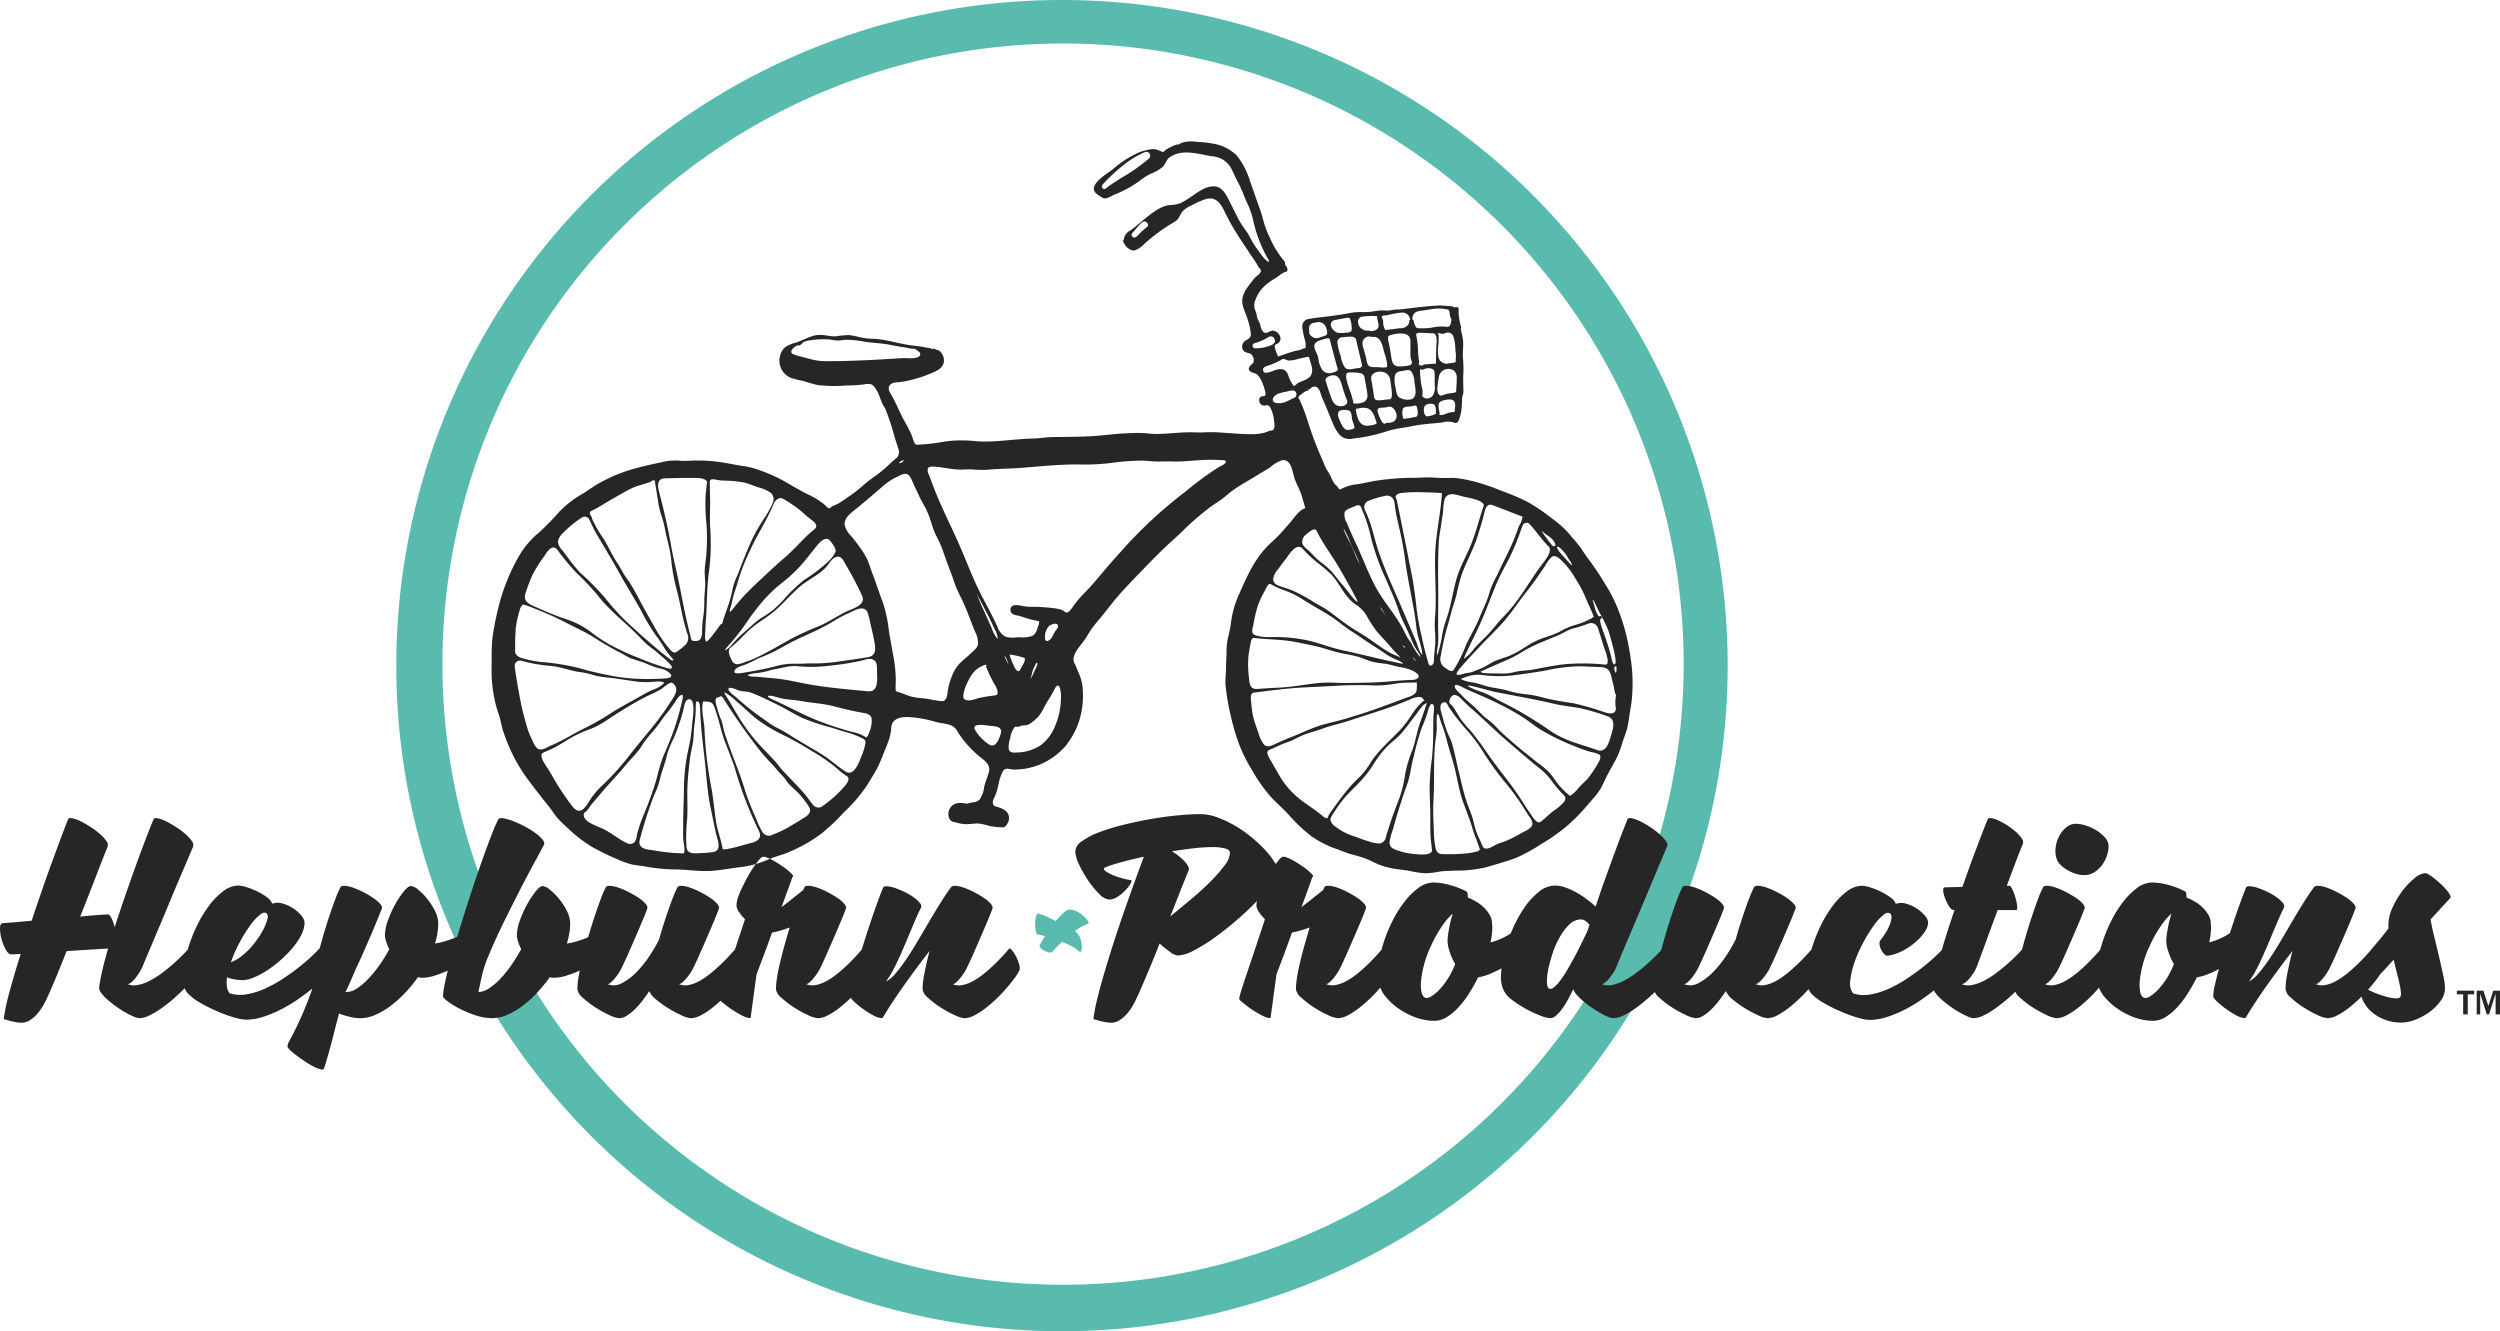 <svg id="Layer_1" data-name="Layer 1" xmlns="http://www.w3.org/2000/svg" viewBox="0 0 471.5 251.099">
  <defs>
    <style>
      .cls-1 {
        fill: #59bbad;
      }

      .cls-2 {
        fill: #262626;
      }
    </style>
  </defs>
  <title>WebLogo</title>
  <path class="cls-1" d="M211.681,180.7a1.937,1.937,0,0,1,.686.649,3.592,3.592,0,0,1,.426.913,4.647,4.647,0,0,1,.191.967,4.084,4.084,0,0,1,0,.833,1.107,1.107,0,0,1-.158.509q-.114.153-.293-.013a6.1,6.1,0,0,0-1.406-.989,16.62,16.62,0,0,0-1.866-.849q-.582.55-1.044,1.04t-.753.818a.617.617,0,0,1-.627.136,3.214,3.214,0,0,1-.877-.312,2.747,2.747,0,0,1-.722-.523q-.285-.3-.172-.528.423-.81.992-1.7-.389-.112-.74-.193t-.614-.131q-.189-.04-.3-.354a3.647,3.647,0,0,1-.158-.769,6.733,6.733,0,0,1-.034-.969,7.941,7.941,0,0,1,.082-.938,2.4,2.4,0,0,1,.194-.688q.129-.263.3-.233a11.541,11.541,0,0,1,1.592.584q.857.381,1.73.835a10.921,10.921,0,0,1,1.912-1.932,1.293,1.293,0,0,1,.915-.217,3.429,3.429,0,0,1,1.06.311,5.18,5.18,0,0,1,1.021.631,6.279,6.279,0,0,1,.807.748,2.228,2.228,0,0,1,.435.657q.107.287-.133.352a5.759,5.759,0,0,0-1.174.533Q212.326,180.233,211.681,180.7Z" transform="translate(-8.979 -5.087)"/>
  <path class="cls-1" d="M209.268,5.087A125.536,125.536,0,0,0,95.622,183.98q.27.573.546,1.143,1.074,2.22,2.232,4.39v-13.25h3.409a117.046,117.046,0,1,1,5.586,11.353v6.01h-6.7q.677,1.162,1.376,2.309A125.537,125.537,0,1,0,209.268,5.087Z" transform="translate(-8.979 -5.087)"/>
  <path class="cls-2" d="M44.536,184.013q.164-.164.556.288a5.451,5.451,0,0,1,.742,1.174,8.5,8.5,0,0,1,.556,1.483,1.932,1.932,0,0,1,.041,1.174,6.086,6.086,0,0,1-.907,1.421,23.961,23.961,0,0,1-1.669,1.875q-.968.989-2.122,2a27.625,27.625,0,0,1-2.328,1.833,16.01,16.01,0,0,1-2.245,1.339,4.473,4.473,0,0,1-1.9.515,3.1,3.1,0,0,1-1.092-.309,15.684,15.684,0,0,1-1.586-.8,19.682,19.682,0,0,1-1.751-1.133,20.222,20.222,0,0,1-1.607-1.277,7.783,7.783,0,0,1-1.154-1.236,1.616,1.616,0,0,1-.392-1.051q.164-1.318.6-3.214t1.092-4.12q-1.236.083-3.358.206t-4.47.288q-1.154,2.926-2.143,5.294T17.8,193.407a14.28,14.28,0,0,1-.865,1.627,9.035,9.035,0,0,1-1.092,1.442,6.037,6.037,0,0,1-1.277,1.051,3.1,3.1,0,0,1-1.463.453,5.968,5.968,0,0,1-1.03-.1q-.578-.1-1.112-.227-.618-.165-1.277-.371a37.257,37.257,0,0,1,1.071-5.047Q11.616,189,12.893,185q-.7.042-1.174.062c-.316.014-.543.021-.68.021q-.494-.041-.989-.927a8.466,8.466,0,0,1-.783-1.978,7.864,7.864,0,0,1-.288-2q0-.906.536-.989.206,0,1.71-.124t3.729-.329q1.029-3.131,2.1-6.2t2.019-5.645q.947-2.574,1.669-4.491t1.092-2.822q.124-.288.783-.165a6.285,6.285,0,0,1,1.545.556,18.3,18.3,0,0,1,1.875,1.071,15.711,15.711,0,0,1,1.772,1.318,7.02,7.02,0,0,1,1.215,1.319,1.163,1.163,0,0,1,.268,1.051q-.207.536-.721,1.813t-1.195,3.049q-.68,1.772-1.524,3.935T24.1,177.956q2.1-.206,3.523-.309t1.71-.1q.329,0,.68.721a9.1,9.1,0,0,1,.6,1.669q.989-3.049,2.081-6.2t2.1-5.933q1.009-2.781,1.854-4.965t1.3-3.255q.124-.288.783-.165a6.287,6.287,0,0,1,1.545.556,18.325,18.325,0,0,1,1.875,1.071,15.71,15.71,0,0,1,1.772,1.318,7.02,7.02,0,0,1,1.215,1.319,1.163,1.163,0,0,1,.268,1.051q-.289.7-.968,2.287t-1.566,3.667q-.887,2.081-1.875,4.47t-1.957,4.677q-.969,2.287-1.813,4.285t-1.38,3.317a9.151,9.151,0,0,1-.618,1.112q-.371.578-.762,1.071a4.212,4.212,0,0,1-.783.783,1.194,1.194,0,0,1-.639.288,3.254,3.254,0,0,0,1.937.165,8.33,8.33,0,0,0,2.2-.783,15.829,15.829,0,0,0,2.246-1.4q1.113-.824,2.1-1.689t1.772-1.648Q44.082,184.549,44.536,184.013Zm24.68-.041q.164-.164.556.288a5.453,5.453,0,0,1,.742,1.174,8.3,8.3,0,0,1,.556,1.5,2,2,0,0,1,.041,1.195,6.176,6.176,0,0,1-1.071,1.421,21.281,21.281,0,0,1-2.081,1.916q-1.257,1.03-2.8,2.1a27.062,27.062,0,0,1-3.214,1.916,22.792,22.792,0,0,1-3.337,1.38,10.339,10.339,0,0,1-3.152.536,7.6,7.6,0,0,1-1.772-.268,21.162,21.162,0,0,1-2.328-.742q-1.257-.473-2.513-1.071t-2.328-1.236a10.241,10.241,0,0,1-1.792-1.319,2.992,2.992,0,0,1-.886-1.257,10.552,10.552,0,0,1-.185-3.5,20.959,20.959,0,0,1,.845-4.182,28.594,28.594,0,0,1,1.689-4.264,22.439,22.439,0,0,1,2.287-3.749,13.28,13.28,0,0,1,2.658-2.678,4.715,4.715,0,0,1,2.8-1.03,5.611,5.611,0,0,1,1.566.309,14.141,14.141,0,0,1,2,.8,11.567,11.567,0,0,1,1.813,1.092,2.67,2.67,0,0,1,1.009,1.216,3.029,3.029,0,0,1,1.916-.041,7.122,7.122,0,0,1,1.978.886,6.914,6.914,0,0,1,1.566,1.36,2.235,2.235,0,0,1,.639,1.339,5.264,5.264,0,0,1-.618,2.349,12.331,12.331,0,0,1-1.628,2.431,22.345,22.345,0,0,1-2.266,2.307,21.788,21.788,0,0,1-2.554,1.957,15.017,15.017,0,0,1-2.513,1.339,5.7,5.7,0,0,1-2.081.494,9.879,9.879,0,0,1-1.442-.124,6.522,6.522,0,0,1-1.525-.412,6.669,6.669,0,0,0-.021,1.73,2.441,2.441,0,0,0,.515,1.277,6.527,6.527,0,0,0,3.193.206,14.156,14.156,0,0,0,3.42-1.051,24.078,24.078,0,0,0,3.379-1.854q1.669-1.091,3.049-2.184t2.41-2.06A20.338,20.338,0,0,0,69.216,183.972Zm-9.888-6.551q-.454-.495-1.319.185a10.553,10.553,0,0,0-1.875,2.06,27.044,27.044,0,0,0-2,3.234,24.829,24.829,0,0,0-1.607,3.667,7.652,7.652,0,0,0,1.957-1.112,12.9,12.9,0,0,0,1.792-1.669,18.284,18.284,0,0,0,1.5-1.937,13.371,13.371,0,0,0,1.092-1.916,8.128,8.128,0,0,0,.556-1.566A1.086,1.086,0,0,0,59.328,177.421Zm37.741,3.3q.164-.164.577.35a7.441,7.441,0,0,1,.783,1.236,8.174,8.174,0,0,1,.577,1.422q.206.7,0,.906a10.857,10.857,0,0,1-1.957,1.545,27.084,27.084,0,0,1-2.8,1.586A23.189,23.189,0,0,1,91.239,189a8.4,8.4,0,0,1-2.534.494,3.139,3.139,0,0,1-.906-.124,24.774,24.774,0,0,1-2.472,3.028,21.776,21.776,0,0,1-2.781,2.472,13.779,13.779,0,0,1-2.843,1.648,7.056,7.056,0,0,1-2.74.6,8.467,8.467,0,0,1-1.978-.247,19.532,19.532,0,0,1-2.06-.618q-.454,1.647-.8,3.049t-.68,2.637q-.33,1.236-.659,2.39t-.7,2.266c-.055.192-.268.247-.639.165a5.725,5.725,0,0,1-1.319-.515,16.957,16.957,0,0,1-1.627-.968q-.865-.577-1.607-1.133a13.588,13.588,0,0,1-1.216-1.01q-.473-.454-.474-.659a2.18,2.18,0,0,1,.309-.989q.309-.578.906-1.731t1.463-3.09q.865-1.936,1.978-5.027a15.934,15.934,0,0,1,.288-2.658q.289-1.627.742-3.5t1.03-3.852q.577-1.978,1.174-3.77t1.133-3.214a20.311,20.311,0,0,1,.948-2.2q.164-.329.865-.288a5.811,5.811,0,0,1,1.607.371,17.279,17.279,0,0,1,1.916.845,15.892,15.892,0,0,1,1.813,1.071,7.12,7.12,0,0,1,1.277,1.092q.473.536.35.906-.371.907-.927,2.287t-1.216,2.9q-.66,1.525-1.339,3.07t-1.257,2.74q-.207.454-.515,1.174l-.618,1.442q-.309.721-.6,1.318t-.412.845l.247-.041a3.661,3.661,0,0,0,2.019-.721,12.889,12.889,0,0,0,2.142-1.854,22.651,22.651,0,0,0,2.081-2.575A27.475,27.475,0,0,0,82.4,184.1a9.3,9.3,0,0,1-.618-1.525,4.129,4.129,0,0,1-.206-1.071,8.552,8.552,0,0,1,.577-2.843,20.442,20.442,0,0,1,1.38-3.049,15.847,15.847,0,0,1,1.627-2.431q.824-.989,1.319-.989a2.559,2.559,0,0,1,1.36.68,10.757,10.757,0,0,1,1.71,1.73,12.731,12.731,0,0,1,1.463,2.287,5.263,5.263,0,0,1,.618,2.349,12.7,12.7,0,0,1-.618,3.791,11.9,11.9,0,0,0,1.854-.412q.947-.288,1.792-.618a11.324,11.324,0,0,0,1.463-.68A9.234,9.234,0,0,0,97.069,180.717Zm24.845,0q.206-.164.6.35a8.45,8.45,0,0,1,.762,1.236,8.182,8.182,0,0,1,.577,1.422q.206.7,0,.906a9.49,9.49,0,0,1-1.916,1.545,26.089,26.089,0,0,1-2.822,1.586A24.241,24.241,0,0,1,116.083,189a8.4,8.4,0,0,1-2.534.494,2.987,2.987,0,0,1-.865-.124,29.579,29.579,0,0,1-2.493,3.028,20.769,20.769,0,0,1-2.761,2.472,13.564,13.564,0,0,1-2.864,1.648,7.206,7.206,0,0,1-2.761.6,9.939,9.939,0,0,1-3.111-.536,20.4,20.4,0,0,1-2.987-1.236,16.066,16.066,0,0,1-2.266-1.38q-.906-.68-.906-.968a13.948,13.948,0,0,1,.371-2.575q.371-1.751.989-4.058t1.442-5.006q.824-2.7,1.71-5.48t1.792-5.439q.906-2.658,1.71-4.862t1.442-3.791a17.658,17.658,0,0,1,1.01-2.2q.164-.288.927-.165a9.454,9.454,0,0,1,1.792.515,19.768,19.768,0,0,1,2.163.989,17.189,17.189,0,0,1,2.019,1.236,7.461,7.461,0,0,1,1.38,1.236q.494.6.288,1.01-.536,1.03-1.772,3.3t-2.74,5.192q-1.5,2.926-3.111,6.2t-2.884,6.366a21.31,21.31,0,0,0-1.174,3.585q-.392,1.73-.68,3.131a3.756,3.756,0,0,0,2.039-.721,12.457,12.457,0,0,0,2.163-1.854,21.116,21.116,0,0,0,2.06-2.575q.989-1.442,1.813-2.925a9.28,9.28,0,0,1-.618-1.525,4.129,4.129,0,0,1-.206-1.071,8.554,8.554,0,0,1,.577-2.843,20.452,20.452,0,0,1,1.38-3.049,16.976,16.976,0,0,1,1.607-2.431q.8-.989,1.3-.989a2.559,2.559,0,0,1,1.36.68,11.408,11.408,0,0,1,1.73,1.73,12.087,12.087,0,0,1,1.483,2.287,5.263,5.263,0,0,1,.618,2.349,10.856,10.856,0,0,1-.165,1.854,17.985,17.985,0,0,1-.453,1.937,11.9,11.9,0,0,0,1.854-.412q.947-.288,1.772-.618a11.837,11.837,0,0,0,1.442-.68A9.214,9.214,0,0,0,121.914,180.717Zm25.793,3.3q.164-.164.556.288a5.455,5.455,0,0,1,.742,1.174,8.5,8.5,0,0,1,.556,1.483,1.932,1.932,0,0,1,.041,1.174,9.34,9.34,0,0,1-.865,1.4q-.618.865-1.5,1.875t-1.936,2.019a25.491,25.491,0,0,1-2.122,1.833,13.5,13.5,0,0,1-2.081,1.339,4.093,4.093,0,0,1-1.833.515,4.971,4.971,0,0,1-1.731-.536,21.7,21.7,0,0,1-2.472-1.318,18.922,18.922,0,0,1-2.328-1.669,4.12,4.12,0,0,1-1.3-1.586q-.66.989-1.38,1.916a14.36,14.36,0,0,1-1.463,1.627,8.6,8.6,0,0,1-1.463,1.133,2.638,2.638,0,0,1-1.339.433,5.449,5.449,0,0,1-1.9-.6,20.4,20.4,0,0,1-2.657-1.463,16.494,16.494,0,0,1-2.349-1.813,2.553,2.553,0,0,1-1.01-1.607,15.936,15.936,0,0,1,.288-2.658q.289-1.627.762-3.5t1.051-3.852q.577-1.978,1.174-3.77t1.133-3.214a20.291,20.291,0,0,1,.948-2.2q.164-.329.865-.288a6.043,6.043,0,0,1,1.628.371,15.238,15.238,0,0,1,1.916.845,18.732,18.732,0,0,1,1.813,1.071,6.278,6.278,0,0,1,1.277,1.092q.453.536.33.906-.33.907-.906,2.287t-1.236,2.9q-.66,1.525-1.339,3.07t-1.257,2.74a9.151,9.151,0,0,1-.618,1.112,10.846,10.846,0,0,1-.762,1.051,5.97,5.97,0,0,1-.762.783,1.074,1.074,0,0,1-.618.309,3.09,3.09,0,0,0,2.7-.185,10.718,10.718,0,0,0,2.761-2.081,20.023,20.023,0,0,0,2.451-3.049,30.565,30.565,0,0,0,1.813-3.09q.411-1.524.906-3.049t.948-2.822q.453-1.3.865-2.328a17.012,17.012,0,0,1,.742-1.648q.164-.329.865-.288a5.809,5.809,0,0,1,1.607.371,17.28,17.28,0,0,1,1.916.845,15.881,15.881,0,0,1,1.813,1.071,7.117,7.117,0,0,1,1.277,1.092q.473.536.35.906-.33.907-.906,2.287t-1.236,2.9q-.66,1.525-1.339,3.07t-1.257,2.74a9.15,9.15,0,0,1-.618,1.112,9.047,9.047,0,0,1-.783,1.051,7,7,0,0,1-.783.783,1.074,1.074,0,0,1-.618.309,3.083,3.083,0,0,0,1.875.165,7.06,7.06,0,0,0,2.039-.783,14.214,14.214,0,0,0,2.04-1.4q1.009-.824,1.916-1.689t1.627-1.648Q147.252,184.549,147.706,184.013Zm23.938,0q.164-.164.556.288a6.026,6.026,0,0,1,.762,1.174,7.579,7.579,0,0,1,.577,1.483,1.932,1.932,0,0,1,.041,1.174,8.715,8.715,0,0,1-.886,1.4q-.639.865-1.5,1.875t-1.916,2.019a25.474,25.474,0,0,1-2.122,1.833,13.012,13.012,0,0,1-2.1,1.339,4.159,4.159,0,0,1-1.813.515,5.449,5.449,0,0,1-1.9-.6,20.408,20.408,0,0,1-2.658-1.463,16.464,16.464,0,0,1-2.348-1.813,2.55,2.55,0,0,1-1.01-1.607,14.6,14.6,0,0,1,.206-2.184q.206-1.318.577-2.884t.845-3.255q.473-1.689.968-3.3-.907.33-1.751.577a13.715,13.715,0,0,1-1.586.371q-.742,2.1-1.5,4.12t-1.422,3.749q-.207,1.483-.391,2.843t-.33,2.452q-.145,1.092-.247,1.813a8.776,8.776,0,0,0-.1.927q0,.289-.453.206a4.313,4.313,0,0,1-1.113-.412q-.659-.329-1.421-.8t-1.421-.968q-.659-.495-1.113-.886t-.453-.6a13.089,13.089,0,0,1,.433-1.586q.433-1.421,1.154-3.543t1.586-4.718q.865-2.6,1.689-5.109a8.577,8.577,0,0,1-1.154-1.4,2.331,2.331,0,0,1-.453-1.195,4.836,4.836,0,0,1,.288-1.483,15.7,15.7,0,0,1,.742-1.813q.453-.947.989-1.937t1.071-1.792q.535-.8.989-1.36a3.877,3.877,0,0,1,.7-.721,1,1,0,0,1,.824.02,7.186,7.186,0,0,1,1.277.577q.7.392,1.442.886t1.3.948a7.534,7.534,0,0,1,.865.8q.309.351.186.433l-.124.082q-.165.495-.721,2.04t-1.339,3.646q1.071-.824,2.184-1.71t1.9-1.5l.247-.536q.164-.329.865-.288a6.043,6.043,0,0,1,1.627.371,15.238,15.238,0,0,1,1.916.845,18.721,18.721,0,0,1,1.813,1.071,6.275,6.275,0,0,1,1.277,1.092q.453.536.33.906-.33.907-.906,2.287t-1.236,2.9q-.66,1.525-1.339,3.07t-1.257,2.74a9.153,9.153,0,0,1-.618,1.112,10.831,10.831,0,0,1-.762,1.051,5.963,5.963,0,0,1-.762.783,1.074,1.074,0,0,1-.618.309,3.083,3.083,0,0,0,1.875.165,7.058,7.058,0,0,0,2.039-.783,14.208,14.208,0,0,0,2.04-1.4q1.009-.824,1.9-1.689t1.607-1.648Q171.191,184.549,171.644,184.013Zm27.646,0q.164-.164.556.288a6.031,6.031,0,0,1,.762,1.174,7.585,7.585,0,0,1,.577,1.483,1.932,1.932,0,0,1,.041,1.174,8.72,8.72,0,0,1-.886,1.4q-.639.865-1.5,1.875t-1.916,2.019a25.458,25.458,0,0,1-2.122,1.833,13.02,13.02,0,0,1-2.1,1.339,4.16,4.16,0,0,1-1.813.515,5.448,5.448,0,0,1-1.9-.6,20.407,20.407,0,0,1-2.657-1.463,16.46,16.46,0,0,1-2.349-1.813,2.55,2.55,0,0,1-1.009-1.607,16.816,16.816,0,0,1,.371-3.09q.371-1.894.948-4.12-1.278,1.649-2.575,3.4t-2.472,3.42q-1.174,1.669-2.143,3.152t-1.586,2.555h-.041c-.055.11-.11.165-.165.165a3.752,3.752,0,0,1-1.627-.536,16.658,16.658,0,0,1-1.978-1.236,15.179,15.179,0,0,1-1.669-1.38q-.7-.68-.7-.968a11.326,11.326,0,0,1,.35-2.307q.351-1.524.906-3.461t1.236-4.1q.68-2.163,1.36-4.2t1.3-3.729q.618-1.689,1.03-2.678.124-.329.762-.288a6.153,6.153,0,0,1,1.5.33,15.074,15.074,0,0,1,1.833.762,11.8,11.8,0,0,1,1.71,1.01,5.546,5.546,0,0,1,1.154,1.071.807.807,0,0,1,.165.948q-.371.7-.989,2.122t-1.3,3.07q-.68,1.648-1.38,3.234t-1.236,2.658q-.577,1.112-.906,1.648a11.975,11.975,0,0,1-.783,1.112,5.622,5.622,0,0,0,1.792-1.483,28.413,28.413,0,0,0,2.019-2.657q1.051-1.545,2.142-3.4l2.184-3.708q1.091-1.854,2.143-3.543t2-2.967q.206-.329.886-.288a6.029,6.029,0,0,1,1.607.371,15.239,15.239,0,0,1,1.916.845,18.718,18.718,0,0,1,1.813,1.071,6.282,6.282,0,0,1,1.277,1.092q.453.536.329.906-.33.907-.906,2.287t-1.236,2.9q-.659,1.525-1.339,3.07t-1.256,2.74a9.168,9.168,0,0,1-.618,1.112,10.846,10.846,0,0,1-.762,1.051,5.963,5.963,0,0,1-.762.783,1.074,1.074,0,0,1-.618.309,3.178,3.178,0,0,0,1.9.165,7.1,7.1,0,0,0,2.019-.783,14.225,14.225,0,0,0,2.039-1.4q1.009-.824,1.9-1.689t1.607-1.648Q198.837,184.549,199.291,184.013Zm36.175-25.381a9.1,9.1,0,0,1,3.09.6,20.518,20.518,0,0,1,3.255,1.524,23.117,23.117,0,0,1,3.07,2.122,27.68,27.68,0,0,1,2.575,2.369,14.553,14.553,0,0,1,1.772,2.225,3.536,3.536,0,0,1,.659,1.751,4.851,4.851,0,0,1-1.071,2.451,28.382,28.382,0,0,1-2.781,3.337q-1.71,1.792-3.811,3.605t-4.182,3.3a31.722,31.722,0,0,1-3.935,2.431,7.093,7.093,0,0,1-3.008.948,3.135,3.135,0,0,1-1.5-.721,20.7,20.7,0,0,1-1.916-1.545q-.618,1.566-1.236,3.09T225.248,189q-.577,1.36-1.071,2.493t-.865,1.916a14.3,14.3,0,0,1-.865,1.627,9.04,9.04,0,0,1-1.092,1.442,6.039,6.039,0,0,1-1.277,1.051,3.1,3.1,0,0,1-1.463.453,5.969,5.969,0,0,1-1.03-.1q-.577-.1-1.112-.227-.618-.165-1.277-.371a30.642,30.642,0,0,1,.742-3.873q.576-2.348,1.4-5.13t1.813-5.83q.989-3.049,2-5.933t1.936-5.439q.927-2.554,1.627-4.409-1.566.33-2.946.68t-2.41.659q-1.03.309-1.607.536t-.577.35q0,.289.494.618a7.3,7.3,0,0,0,1.236.638,14.984,14.984,0,0,0,3.337.927q.288.042-.021.618a6.13,6.13,0,0,1-.948,1.257,8.273,8.273,0,0,1-1.483,1.236,2.921,2.921,0,0,1-1.586.556,3.009,3.009,0,0,1-1.916-1.071,16.8,16.8,0,0,1-2.1-2.554,20.172,20.172,0,0,1-1.71-3.029,6.431,6.431,0,0,1-.7-2.452,2.459,2.459,0,0,1,1.195-1.854,13.132,13.132,0,0,1,3.152-1.669,38.611,38.611,0,0,1,4.47-1.4q2.513-.638,5.15-1.112t5.171-.721Q233.447,158.633,235.466,158.632ZM229.7,177.915q1.771-1.442,3.77-3.111t3.646-3.3a27.763,27.763,0,0,0,2.74-3.09,4.464,4.464,0,0,0,1.092-2.452q0-.618-.927-.865a9.722,9.722,0,0,0-2.431-.247,31.114,31.114,0,0,0-3.482.227q-1.978.227-4.079.556.7.454,1.318.948a9.545,9.545,0,0,1,1.071.989,3.921,3.921,0,0,1,.659.927.962.962,0,0,1,.082.762q-.207.454-.536,1.277l-.783,1.957q-.454,1.134-.989,2.513T229.7,177.915Zm40.007,6.1q.164-.164.556.288a6.026,6.026,0,0,1,.762,1.174,7.573,7.573,0,0,1,.577,1.483,1.932,1.932,0,0,1,.041,1.174,8.729,8.729,0,0,1-.886,1.4q-.639.865-1.5,1.875t-1.916,2.019a25.491,25.491,0,0,1-2.122,1.833,13.017,13.017,0,0,1-2.1,1.339,4.159,4.159,0,0,1-1.813.515,5.448,5.448,0,0,1-1.9-.6,20.4,20.4,0,0,1-2.657-1.463,16.459,16.459,0,0,1-2.348-1.813,2.55,2.55,0,0,1-1.01-1.607,14.594,14.594,0,0,1,.206-2.184q.206-1.318.577-2.884t.845-3.255q.473-1.689.968-3.3-.907.33-1.751.577a13.71,13.71,0,0,1-1.586.371q-.742,2.1-1.5,4.12t-1.421,3.749q-.207,1.483-.391,2.843t-.33,2.452q-.145,1.092-.247,1.813a8.758,8.758,0,0,0-.1.927q0,.289-.453.206a4.312,4.312,0,0,1-1.113-.412q-.66-.329-1.421-.8t-1.421-.968q-.659-.495-1.113-.886t-.453-.6a13.1,13.1,0,0,1,.433-1.586q.432-1.421,1.154-3.543t1.586-4.718q.865-2.6,1.689-5.109a8.581,8.581,0,0,1-1.154-1.4,2.331,2.331,0,0,1-.453-1.195,4.836,4.836,0,0,1,.288-1.483,15.715,15.715,0,0,1,.742-1.813q.453-.947.989-1.937t1.071-1.792q.535-.8.989-1.36a3.88,3.88,0,0,1,.7-.721,1,1,0,0,1,.824.02,7.19,7.19,0,0,1,1.277.577q.7.392,1.442.886t1.3.948a7.537,7.537,0,0,1,.865.8q.309.351.185.433l-.124.082q-.165.495-.721,2.04t-1.339,3.646q1.071-.824,2.184-1.71t1.9-1.5l.247-.536q.164-.329.865-.288a6.044,6.044,0,0,1,1.627.371,15.245,15.245,0,0,1,1.916.845,18.733,18.733,0,0,1,1.813,1.071,6.281,6.281,0,0,1,1.277,1.092q.453.536.33.906-.33.907-.906,2.287t-1.236,2.9q-.66,1.525-1.339,3.07t-1.257,2.74a9.165,9.165,0,0,1-.618,1.112,10.864,10.864,0,0,1-.762,1.051,5.97,5.97,0,0,1-.762.783,1.075,1.075,0,0,1-.618.309,3.083,3.083,0,0,0,1.875.165,7.059,7.059,0,0,0,2.039-.783,14.209,14.209,0,0,0,2.04-1.4q1.009-.824,1.9-1.689t1.607-1.648Q269.251,184.549,269.7,184.013Zm24.844-3.337q.206-.164.6.35a8.01,8.01,0,0,1,.762,1.257,8.812,8.812,0,0,1,.577,1.442q.206.7,0,.906a11.49,11.49,0,0,1-1.628,1.38,25.607,25.607,0,0,1-2.266,1.463,22.037,22.037,0,0,1-2.493,1.236,10.106,10.106,0,0,1-2.349.7,34.439,34.439,0,0,1-1.772,3.131,17.562,17.562,0,0,1-2.019,2.616,10.177,10.177,0,0,1-2.184,1.792,4.336,4.336,0,0,1-2.225.659,10.274,10.274,0,0,1-3.585-.639,13.975,13.975,0,0,1-3.131-1.607,12.047,12.047,0,0,1-2.39-2.142,6.009,6.009,0,0,1-1.277-2.246,9.8,9.8,0,0,1-.227-3.5,20.95,20.95,0,0,1,.845-4.182,28.6,28.6,0,0,1,1.689-4.264,22.359,22.359,0,0,1,2.307-3.77,13.189,13.189,0,0,1,2.7-2.7,4.8,4.8,0,0,1,2.822-1.03,12.013,12.013,0,0,1,2.9.412,16.276,16.276,0,0,1,3.276,1.236.5.5,0,0,1,.268.412,4.3,4.3,0,0,1,.062.783,10.672,10.672,0,0,1,1.463.7,7.673,7.673,0,0,1,1.483,1.092,6.512,6.512,0,0,1,1.154,1.442,3.317,3.317,0,0,1,.474,1.71,7.648,7.648,0,0,1,0,1.586,18.762,18.762,0,0,1-.288,1.916,12.024,12.024,0,0,0,2.678-1.03A10.7,10.7,0,0,0,294.549,180.676Zm-16.811,12.567q.411.207,1.154-.226a7.375,7.375,0,0,0,1.566-1.3,14.708,14.708,0,0,0,2.966-4.821,11.248,11.248,0,0,1-1.071-2.41,6.95,6.95,0,0,1-.371-1.834,14.235,14.235,0,0,1,.268-2.328,23.558,23.558,0,0,1,.721-2.946,13.162,13.162,0,0,0-2.039,2.39,22.767,22.767,0,0,0-2.04,3.667,19.025,19.025,0,0,0-1.277,3.358,19.468,19.468,0,0,0-.6,3.028,7.713,7.713,0,0,0,.041,2.287Q277.244,193.036,277.738,193.242Zm44.786-9.229q.164-.164.556.288a6.03,6.03,0,0,1,.762,1.174,7.573,7.573,0,0,1,.577,1.483,1.932,1.932,0,0,1,.041,1.174,7.346,7.346,0,0,1-.948,1.4q-.7.865-1.669,1.875t-2.122,2.019q-1.154,1.01-2.307,1.833a14.6,14.6,0,0,1-2.245,1.339,4.548,4.548,0,0,1-1.875.515,3.133,3.133,0,0,1-1.051-.268,10.9,10.9,0,0,1-1.463-.721q-.783-.453-1.648-1.03a14.55,14.55,0,0,1-1.566-1.195,14.246,14.246,0,0,1-1.215-1.195,2.643,2.643,0,0,1-.639-1.071q-.536,1.113-1.092,2.1a15.83,15.83,0,0,1-1.112,1.73,6.778,6.778,0,0,1-1.113,1.2,1.7,1.7,0,0,1-1.051.453,6.255,6.255,0,0,1-1.751-.453,19.736,19.736,0,0,1-2.637-1.2,21.83,21.83,0,0,1-2.637-1.669,5.605,5.605,0,0,1-1.751-1.916,6.064,6.064,0,0,1-.494-3.028,20.215,20.215,0,0,1,.639-4.1,29.114,29.114,0,0,1,1.545-4.45,23.962,23.962,0,0,1,2.245-4.079,13.341,13.341,0,0,1,2.74-2.967,4.876,4.876,0,0,1,3.008-1.154,5.884,5.884,0,0,1,1.854.33,12.792,12.792,0,0,1,2.019.886,16.461,16.461,0,0,1,2,1.277q.968.721,1.792,1.463.865-2.636,1.792-5.212t1.731-4.759q.8-2.183,1.463-3.893t1.03-2.616q.123-.288.783-.165a6.6,6.6,0,0,1,1.566.556,15.829,15.829,0,0,1,1.875,1.071,16.765,16.765,0,0,1,1.751,1.318,7.728,7.728,0,0,1,1.236,1.319q.453.639.247,1.051-.289.7-.968,2.287t-1.545,3.667q-.865,2.081-1.875,4.47t-1.978,4.677q-.968,2.287-1.813,4.285t-1.38,3.317a6.173,6.173,0,0,1-.577,1.112,10.739,10.739,0,0,1-.783,1.071,5.225,5.225,0,0,1-.783.783,1.1,1.1,0,0,1-.618.288,3.254,3.254,0,0,0,1.937.165,8.331,8.331,0,0,0,2.2-.783,15.836,15.836,0,0,0,2.246-1.4q1.112-.824,2.081-1.689t1.751-1.648Q322.071,184.549,322.525,184.013Zm-21.466,7.458q.371.289.927-.124a6.474,6.474,0,0,0,1.215-1.277,20.737,20.737,0,0,0,1.36-2.06q.7-1.194,1.4-2.493t1.318-2.575q.618-1.276,1.112-2.307l.371-1.154a5.065,5.065,0,0,0-.742-.68,1.478,1.478,0,0,0-.906-.309,3.037,3.037,0,0,0-2.081.886,9.707,9.707,0,0,0-1.772,2.245,16.28,16.28,0,0,0-1.36,2.967,26.037,26.037,0,0,0-.865,3.049,12.225,12.225,0,0,0-.309,2.513Q300.729,191.224,301.058,191.471Zm49.69-7.458q.164-.164.556.288a5.451,5.451,0,0,1,.742,1.174,8.5,8.5,0,0,1,.556,1.483,1.933,1.933,0,0,1,.041,1.174,9.342,9.342,0,0,1-.865,1.4q-.618.865-1.5,1.875t-1.936,2.019a25.474,25.474,0,0,1-2.122,1.833,13.5,13.5,0,0,1-2.081,1.339,4.094,4.094,0,0,1-1.834.515,4.971,4.971,0,0,1-1.73-.536,21.69,21.69,0,0,1-2.472-1.318,18.908,18.908,0,0,1-2.328-1.669,4.12,4.12,0,0,1-1.3-1.586q-.66.989-1.38,1.916a14.341,14.341,0,0,1-1.463,1.627,8.588,8.588,0,0,1-1.463,1.133,2.637,2.637,0,0,1-1.339.433,5.448,5.448,0,0,1-1.9-.6,20.407,20.407,0,0,1-2.658-1.463,16.494,16.494,0,0,1-2.349-1.813,2.553,2.553,0,0,1-1.009-1.607,15.943,15.943,0,0,1,.288-2.658q.289-1.627.762-3.5t1.051-3.852q.577-1.978,1.174-3.77t1.133-3.214a20.293,20.293,0,0,1,.948-2.2q.164-.329.865-.288a6.044,6.044,0,0,1,1.627.371,15.237,15.237,0,0,1,1.916.845,18.711,18.711,0,0,1,1.813,1.071,6.272,6.272,0,0,1,1.277,1.092q.453.536.33.906-.33.907-.906,2.287t-1.236,2.9q-.659,1.525-1.339,3.07t-1.257,2.74a9.139,9.139,0,0,1-.618,1.112,10.845,10.845,0,0,1-.762,1.051,5.97,5.97,0,0,1-.762.783,1.074,1.074,0,0,1-.618.309,3.09,3.09,0,0,0,2.7-.185,10.718,10.718,0,0,0,2.761-2.081,20.029,20.029,0,0,0,2.451-3.049,30.565,30.565,0,0,0,1.813-3.09q.411-1.524.906-3.049t.948-2.822q.453-1.3.865-2.328a17.033,17.033,0,0,1,.742-1.648q.164-.329.865-.288a5.808,5.808,0,0,1,1.607.371,17.281,17.281,0,0,1,1.916.845,15.888,15.888,0,0,1,1.813,1.071,7.109,7.109,0,0,1,1.277,1.092q.473.536.35.906-.33.907-.906,2.287t-1.236,2.9q-.66,1.525-1.339,3.07t-1.257,2.74a9.139,9.139,0,0,1-.618,1.112,9.036,9.036,0,0,1-.783,1.051,6.994,6.994,0,0,1-.783.783,1.075,1.075,0,0,1-.618.309,3.083,3.083,0,0,0,1.875.165,7.058,7.058,0,0,0,2.039-.783,14.21,14.21,0,0,0,2.04-1.4q1.009-.824,1.916-1.689t1.627-1.648Q350.295,184.549,350.748,184.013Zm24.68,0q.164-.164.556.288a5.455,5.455,0,0,1,.742,1.174,8.308,8.308,0,0,1,.556,1.5,2,2,0,0,1,.041,1.195,6.171,6.171,0,0,1-1.071,1.422,21.245,21.245,0,0,1-2.081,1.916q-1.257,1.031-2.8,2.1a27.036,27.036,0,0,1-3.214,1.916,22.8,22.8,0,0,1-3.337,1.38,10.342,10.342,0,0,1-3.152.536,7.6,7.6,0,0,1-1.772-.268,21.148,21.148,0,0,1-2.328-.742q-1.257-.473-2.513-1.071t-2.328-1.236a10.236,10.236,0,0,1-1.792-1.318,2.994,2.994,0,0,1-.886-1.257,10.557,10.557,0,0,1-.185-3.5,20.946,20.946,0,0,1,.845-4.182A28.6,28.6,0,0,1,352.4,179.6a22.456,22.456,0,0,1,2.287-3.749,13.287,13.287,0,0,1,2.657-2.678,4.716,4.716,0,0,1,2.8-1.03,5.608,5.608,0,0,1,1.566.309,14.139,14.139,0,0,1,2,.8,11.553,11.553,0,0,1,1.813,1.092,2.669,2.669,0,0,1,1.009,1.215,3.029,3.029,0,0,1,1.916-.041,7.116,7.116,0,0,1,1.978.886,6.911,6.911,0,0,1,1.566,1.36,2.235,2.235,0,0,1,.639,1.339,3.232,3.232,0,0,1-.6,1.648,9.084,9.084,0,0,1-1.627,1.875,12.929,12.929,0,0,1-2.41,1.689,8.92,8.92,0,0,1-2.9,1.009.762.762,0,0,1-.721-.268,3.206,3.206,0,0,1-.6-.845,3.053,3.053,0,0,1-.309-.989,1.079,1.079,0,0,1,.144-.783,15.375,15.375,0,0,0,1.092-1.566,8.431,8.431,0,0,0,.721-1.463,4.666,4.666,0,0,0,.288-1.2,1.043,1.043,0,0,0-.165-.762q-.454-.494-1.339.185a9.8,9.8,0,0,0-1.9,2.1,30.181,30.181,0,0,0-2,3.276,24.442,24.442,0,0,0-1.607,3.688,15.031,15.031,0,0,0-.762,3.4,2.99,2.99,0,0,0,.556,2.348,6.525,6.525,0,0,0,3.193.206,14.154,14.154,0,0,0,3.42-1.051,24.053,24.053,0,0,0,3.379-1.854q1.669-1.091,3.049-2.184t2.41-2.06A20.344,20.344,0,0,0,375.428,184.013Zm15.039,0q.164-.164.536.288a6.75,6.75,0,0,1,.742,1.174,7.578,7.578,0,0,1,.577,1.483,1.933,1.933,0,0,1,.041,1.174,7.718,7.718,0,0,1-.927,1.4q-.68.865-1.648,1.875t-2.142,2.019q-1.174,1.01-2.328,1.833a14.61,14.61,0,0,1-2.246,1.339,4.549,4.549,0,0,1-1.875.515,3.1,3.1,0,0,1-1.092-.309,15.685,15.685,0,0,1-1.586-.8,19.682,19.682,0,0,1-1.751-1.133,20.332,20.332,0,0,1-1.607-1.277,7.812,7.812,0,0,1-1.154-1.236,1.62,1.62,0,0,1-.391-1.051,23.9,23.9,0,0,1,.495-2.761q.371-1.607.886-3.523t1.195-4.038q.68-2.122,1.421-4.306h-.288q-.33,0-.742-.639a8.065,8.065,0,0,1-.721-1.422,5.985,5.985,0,0,1-.391-1.463q-.082-.68.288-.721.206,0,1.112-.021t2.225-.062q.742-2.142,1.463-4.12t1.36-3.646q.638-1.669,1.133-2.966t.824-2.04q.124-.288.721-.185a5.518,5.518,0,0,1,1.38.474,14.432,14.432,0,0,1,1.669.948,12.336,12.336,0,0,1,1.566,1.195,6.5,6.5,0,0,1,1.071,1.216,1.07,1.07,0,0,1,.185,1.051q-.165.412-.474,1.174t-.7,1.792q-.392,1.03-.865,2.287t-.968,2.616h.495q.247,0,.577.721a11.28,11.28,0,0,1,.577,1.586,8.488,8.488,0,0,1,.309,1.566q.062.7-.185.7h-3.5q-1.2,3.214-2.246,6.1t-1.71,4.615a6.179,6.179,0,0,1-.577,1.112,10.771,10.771,0,0,1-.783,1.071,4.714,4.714,0,0,1-.8.783,1.194,1.194,0,0,1-.639.288,3.253,3.253,0,0,0,1.937.165,8.332,8.332,0,0,0,2.2-.783,15.834,15.834,0,0,0,2.245-1.4q1.113-.824,2.1-1.689t1.772-1.648Q390.013,184.549,390.467,184.013Zm14.791,0q.164-.164.556.288a6.027,6.027,0,0,1,.762,1.174,7.578,7.578,0,0,1,.577,1.483,1.932,1.932,0,0,1,.041,1.174,8.729,8.729,0,0,1-.886,1.4q-.639.865-1.5,1.875t-1.916,2.019a25.473,25.473,0,0,1-2.122,1.833,13.017,13.017,0,0,1-2.1,1.339,4.159,4.159,0,0,1-1.813.515,5.448,5.448,0,0,1-1.9-.6,20.4,20.4,0,0,1-2.658-1.463,16.492,16.492,0,0,1-2.348-1.813,2.553,2.553,0,0,1-1.009-1.607,15.934,15.934,0,0,1,.288-2.658q.289-1.627.762-3.5t1.051-3.852q.576-1.978,1.174-3.77t1.133-3.214a20.293,20.293,0,0,1,.948-2.2q.164-.329.865-.288a6.042,6.042,0,0,1,1.627.371,15.232,15.232,0,0,1,1.916.845,18.733,18.733,0,0,1,1.813,1.071,6.274,6.274,0,0,1,1.277,1.092q.453.536.33.906-.33.907-.906,2.287t-1.236,2.9q-.66,1.525-1.339,3.07t-1.257,2.74a9.137,9.137,0,0,1-.618,1.112,10.847,10.847,0,0,1-.762,1.051,5.963,5.963,0,0,1-.762.783,1.074,1.074,0,0,1-.618.309,3.083,3.083,0,0,0,1.875.165,7.058,7.058,0,0,0,2.039-.783,14.21,14.21,0,0,0,2.04-1.4q1.009-.824,1.9-1.689t1.607-1.648Q404.8,184.549,405.258,184.013Zm-3.173-13.885a5.437,5.437,0,0,1-1.73-.288,7.756,7.756,0,0,1-1.607-.742,5.849,5.849,0,0,1-1.257-1.01,2.506,2.506,0,0,1-.639-1.051,4.9,4.9,0,0,1-.165-2.2,6.137,6.137,0,0,1,.7-2.143,5.3,5.3,0,0,1,1.339-1.607,2.811,2.811,0,0,1,1.792-.639,6.262,6.262,0,0,1,1.833.33,9.067,9.067,0,0,1,2,.906,6.887,6.887,0,0,1,1.627,1.36,2.486,2.486,0,0,1,.68,1.648,5.506,5.506,0,0,1-.35,1.875,6.53,6.53,0,0,1-.948,1.751,5.214,5.214,0,0,1-1.442,1.3A3.454,3.454,0,0,1,402.086,170.128ZM430.1,180.676q.206-.164.6.35a8.01,8.01,0,0,1,.762,1.257,8.813,8.813,0,0,1,.577,1.442q.206.7,0,.906a11.489,11.489,0,0,1-1.627,1.38,25.639,25.639,0,0,1-2.266,1.463,22.039,22.039,0,0,1-2.493,1.236,10.106,10.106,0,0,1-2.348.7,34.462,34.462,0,0,1-1.772,3.131,17.569,17.569,0,0,1-2.019,2.616,10.177,10.177,0,0,1-2.184,1.792,4.336,4.336,0,0,1-2.225.659,10.274,10.274,0,0,1-3.585-.639,13.975,13.975,0,0,1-3.131-1.607,12.047,12.047,0,0,1-2.39-2.142,6.01,6.01,0,0,1-1.277-2.246,9.8,9.8,0,0,1-.227-3.5,20.957,20.957,0,0,1,.845-4.182,28.6,28.6,0,0,1,1.689-4.264,22.358,22.358,0,0,1,2.307-3.77,13.192,13.192,0,0,1,2.7-2.7,4.8,4.8,0,0,1,2.822-1.03,12.013,12.013,0,0,1,2.9.412,16.272,16.272,0,0,1,3.276,1.236.5.5,0,0,1,.268.412,4.3,4.3,0,0,1,.062.783,10.666,10.666,0,0,1,1.463.7,7.673,7.673,0,0,1,1.483,1.092,6.509,6.509,0,0,1,1.154,1.442,3.317,3.317,0,0,1,.474,1.71,7.648,7.648,0,0,1,0,1.586,18.706,18.706,0,0,1-.288,1.916,12.022,12.022,0,0,0,2.678-1.03A10.7,10.7,0,0,0,430.1,180.676Zm-16.811,12.567q.411.207,1.154-.226a7.372,7.372,0,0,0,1.566-1.3,14.708,14.708,0,0,0,2.966-4.821,11.247,11.247,0,0,1-1.071-2.41,6.948,6.948,0,0,1-.371-1.834,14.224,14.224,0,0,1,.268-2.328,23.558,23.558,0,0,1,.721-2.946,13.162,13.162,0,0,0-2.039,2.39,22.774,22.774,0,0,0-2.04,3.667,19.015,19.015,0,0,0-1.277,3.358,19.458,19.458,0,0,0-.6,3.028,7.713,7.713,0,0,0,.041,2.287Q412.8,193.036,413.292,193.242Zm43.056-9.229q.164-.164.556.288a6.031,6.031,0,0,1,.762,1.174,7.578,7.578,0,0,1,.577,1.483,1.933,1.933,0,0,1,.041,1.174,8.729,8.729,0,0,1-.886,1.4q-.639.865-1.5,1.875t-1.916,2.019a25.474,25.474,0,0,1-2.122,1.833,13.021,13.021,0,0,1-2.1,1.339,4.16,4.16,0,0,1-1.813.515,5.448,5.448,0,0,1-1.9-.6,20.408,20.408,0,0,1-2.658-1.463,16.459,16.459,0,0,1-2.349-1.813,2.55,2.55,0,0,1-1.009-1.607,16.815,16.815,0,0,1,.371-3.09q.371-1.894.948-4.12-1.278,1.649-2.575,3.4t-2.472,3.42q-1.174,1.669-2.142,3.152t-1.586,2.555h-.041c-.055.11-.11.165-.165.165a3.752,3.752,0,0,1-1.627-.536,16.65,16.65,0,0,1-1.978-1.236,15.17,15.17,0,0,1-1.669-1.38q-.7-.68-.7-.968a11.328,11.328,0,0,1,.35-2.307q.351-1.524.906-3.461t1.236-4.1q.68-2.163,1.36-4.2t1.3-3.729q.618-1.689,1.03-2.678.124-.329.762-.288a6.154,6.154,0,0,1,1.5.33,15.079,15.079,0,0,1,1.833.762,11.8,11.8,0,0,1,1.71,1.01,5.545,5.545,0,0,1,1.154,1.071.807.807,0,0,1,.165.948q-.371.7-.989,2.122t-1.3,3.07q-.68,1.648-1.38,3.234t-1.236,2.658q-.577,1.112-.906,1.648a11.994,11.994,0,0,1-.783,1.112,5.622,5.622,0,0,0,1.792-1.483,28.393,28.393,0,0,0,2.019-2.657q1.051-1.545,2.143-3.4l2.184-3.708q1.091-1.854,2.142-3.543t2-2.967q.206-.329.886-.288a6.031,6.031,0,0,1,1.607.371,15.237,15.237,0,0,1,1.916.845,18.733,18.733,0,0,1,1.813,1.071,6.278,6.278,0,0,1,1.277,1.092q.453.536.33.906-.33.907-.907,2.287t-1.236,2.9q-.66,1.525-1.339,3.07t-1.257,2.74a9.166,9.166,0,0,1-.618,1.112,10.83,10.83,0,0,1-.762,1.051,5.969,5.969,0,0,1-.762.783,1.075,1.075,0,0,1-.618.309,3.178,3.178,0,0,0,1.9.165,7.1,7.1,0,0,0,2.019-.783,14.214,14.214,0,0,0,2.04-1.4q1.009-.824,1.9-1.689t1.607-1.648Q455.894,184.549,456.348,184.013Zm10.094-14.256a1.7,1.7,0,0,1,.639.288,11.129,11.129,0,0,1,1.051.742q.577.454,1.174,1.01a12.987,12.987,0,0,1,1.051,1.092,6.074,6.074,0,0,1,.68.948q.226.412.062.618l-3.708,4.038q.247,1.483.721,3.4t.906,3.77q.433,1.854.762,3.42a12.6,12.6,0,0,1,.33,2.349,4.142,4.142,0,0,1-.845,2.451,9.161,9.161,0,0,1-2.1,2.081,11.627,11.627,0,0,1-2.658,1.442,7.146,7.146,0,0,1-2.513.536,8.786,8.786,0,0,1-3.317-.577,8.346,8.346,0,0,1-2.348-1.38,6.461,6.461,0,0,1-1.442-1.731,4.964,4.964,0,0,1-.618-1.627,1.253,1.253,0,0,1,.185-1.03q.289-.329.906,0a11.553,11.553,0,0,0,1.586.762,18.422,18.422,0,0,0,1.916.659,10.3,10.3,0,0,0,1.751.35q.8.083,1.051-.247a1.334,1.334,0,0,0,.124-.845,11.153,11.153,0,0,0-.247-1.586q-.207-.947-.515-2.143t-.6-2.472q-.7.783-1.36,1.5t-1.277,1.339q-.289.33-.762-.144a4.908,4.908,0,0,1-.865-1.236,5.549,5.549,0,0,1-.536-1.628,1.623,1.623,0,0,1,.268-1.36q.454-.576,1.442-1.73t2.1-2.6v-.742a7.787,7.787,0,0,1,.783-3.234,16.74,16.74,0,0,1,1.875-3.152,13.164,13.164,0,0,1,2.287-2.39A3.567,3.567,0,0,1,466.442,169.757ZM175.612,147.21c.366-.886.726-1.775,1.045-2.679a8.693,8.693,0,0,0,.407-2.234c.155-1.684,1.7-2,3.158-1.977a21.956,21.956,0,0,1,5.342.953c1.442.4,3.081.165,3.928,1.66a19.038,19.038,0,0,0,3.623,4.313c1.148,1.091,2.918,1.823,2.311,3.681-.276.846-.606,1.666-.826,2.53a5.188,5.188,0,0,1-.853,2.412c-.531.539-1.151.494-1.836.649a1.724,1.724,0,0,1-.7.123,6.143,6.143,0,0,0-1.287-.117,2.094,2.094,0,0,0-1.981,2.737,1.389,1.389,0,0,0,.437.658c.038.028.613.322.61.194a8.194,8.194,0,0,0,1.846.4c.824.059,1.683-.1,2.51-.127a11.856,11.856,0,0,1,2.245.475,13.016,13.016,0,0,0,2.607.261c.523-.027.975-.966,1.049-1.381.281-1.577-1.148-2.216-2.425-2.532-.822-.2-.655-1.131-.328-1.658a11.966,11.966,0,0,0,.847-2.749,7.933,7.933,0,0,1,.833-2.329c.531-.711,1.253-.252,2-.251a12.589,12.589,0,0,0,5.47-1.186,13.257,13.257,0,0,0,4.263-3.207,15.261,15.261,0,0,0,2.6-4.774,15.8,15.8,0,0,0,.7-5.524,8.72,8.72,0,0,0-.442-2.644c-.147-.428-.322-.845-.511-1.256a12.317,12.317,0,0,0-.561-1.315c-.9-1.478.89-3.233,1.693-4.351.523-.729.959-1.512,1.463-2.254.545-.8,1.21-1.515,1.822-2.268,1.171-1.441,2.3-2.953,3.525-4.343s2.552-2.731,3.843-4.083q2.052-2.15,4.176-4.23c1.386-1.354,2.876-2.593,4.233-3.975A52.622,52.622,0,0,1,236.878,101c.693-.563,1.445-1.02,2.18-1.523.781-.535,1.468-1.192,2.227-1.756,1.54-1.142,3.208-2,4.823-3.013.793-.5,1.615-.953,2.4-1.465a6.719,6.719,0,0,1,2.265-1.354c1.847-.28,1.964,2.424,2.414,3.606.322.844.757,1.638,1.081,2.48.368.958.57,1.968.907,2.936-1.314.41-2.212,2.038-3.11,3-.624.665-1.189,1.384-1.82,2.042-.655.683-1.367,1.306-2.042,1.969-2.647,2.6-4.135,6.078-5.611,9.409a18.471,18.471,0,0,0-1.481,5.477,19.529,19.529,0,0,1-.547,2.571,14.417,14.417,0,0,0-.264,3c-.031.952-.088,1.9-.1,2.854-.012,1.028-.163,2.06-.081,3.088a43.057,43.057,0,0,0,.958,5.664,41.193,41.193,0,0,0,1.616,5.51,29.334,29.334,0,0,0,2.462,4.912A31.651,31.651,0,0,0,248.327,155c1.232,1.413,2.683,2.593,3.92,3.995a30.058,30.058,0,0,0,4.017,3.775,19.213,19.213,0,0,0,5.031,2.518,25.359,25.359,0,0,0,2.454.892,27.585,27.585,0,0,1,2.839.862c.853.328,1.652.78,2.5,1.125a14.547,14.547,0,0,0,2.755.741c.934.18,1.887.239,2.823.4a21.824,21.824,0,0,0,2.988.476,14.684,14.684,0,0,0,2.768-.308c1.024-.156,2.067-.127,3.1-.19a24.854,24.854,0,0,0,5.81-.648c1.81-.554,3.634-1.044,5.415-1.692a31.6,31.6,0,0,0,4.962-2.7,35.142,35.142,0,0,0,4.683-3.283,35.523,35.523,0,0,0,4.027-4.084c.565-.655,1.143-1.306,1.693-1.974a10.462,10.462,0,0,0,1.385-2.371c.774-1.69,1.794-3.259,2.594-4.939a18.27,18.27,0,0,0,.858-2.43c.278-.889.661-1.745.9-2.648a25.466,25.466,0,0,0,.46-2.653c.146-.963.346-1.92.43-2.892a33.079,33.079,0,0,0,.043-5.623,51.554,51.554,0,0,0-.871-5.549,37.608,37.608,0,0,0-1.607-5.379,27.092,27.092,0,0,0-2.5-5.026,50.8,50.8,0,0,0-3.1-4.67c-.529-.687-1-1.4-1.471-2.129a20.773,20.773,0,0,0-1.671-2.049,22.807,22.807,0,0,0-1.691-1.9,27.484,27.484,0,0,0-2.264-1.835,35.134,35.134,0,0,0-4.567-3.087,47.026,47.026,0,0,0-5.118-2.154,36.36,36.36,0,0,0-5.434-1.8c-.877-.2-1.759-.379-2.652-.493-1.013-.129-2-.013-3.011-.046-.937-.031-1.863-.135-2.8-.109-1.015.028-2.024.1-3.041.082a46.351,46.351,0,0,0-5.887.463c-1.347.151-2.645.51-3.978.728a8.388,8.388,0,0,0-3.456,1.049,11,11,0,0,0-.991-1.124,6.537,6.537,0,0,1-.733-1.433c-.213-.429-.481-.815-.731-1.222a10.68,10.68,0,0,1-.634-1.409,69.745,69.745,0,0,1-3-7.86,35.73,35.73,0,0,0-1.473-3.884c-.064-.149-.269-.265-.243-.445.039-.265.353-.485.553-.623a6.771,6.771,0,0,1,.812-.583,1.023,1.023,0,0,1,.3-.084c.091-.008.076.1.07.1.185-.046-.069-.356,0-.392.042-.024.128.159.171.138a2.361,2.361,0,0,0,.4-.29,1.08,1.08,0,0,1,.9-.323c.835.161.986,1.464,1.274,2.109.775,1.729,1.452,3.5,2.212,5.233a6.235,6.235,0,0,0,1.246,1.9,2.575,2.575,0,0,0,2.255.565,32.952,32.952,0,0,0,5.659-1.13,22,22,0,0,1,2.672-.734c.984-.17,1.973-.292,2.951-.5,1.862-.395,3.753-.466,5.641-.689a3.9,3.9,0,0,1,2.235.009c.629.334.884-.345,1.049-.847a9.5,9.5,0,0,0,.43-2.515c.021-.419.029-.839.045-1.258.016-.448.236-.683.242-1.145.015-1.027-.075-2.045-.025-3.073a21.834,21.834,0,0,0-.047-3.19c-.1-1.04.065-2.051.033-3.088a7.92,7.92,0,0,0-.237-1.523c-.05-.215-.1-.43-.146-.646q-.047-.215-.083-.432l.112-.06c-.094-.531-.278-1.1-.368-1.647a11.434,11.434,0,0,1-.149-1.39,3.951,3.951,0,0,0-.022-.877c-.294-.129-.583.012-.877-.077a1.93,1.93,0,0,0-.594-.187c-.888-.016-1.732-.169-2.624-.1-1.954.141-3.875.34-5.815.6-.464.062-.931.1-1.4.137a5.349,5.349,0,0,0-1.3.119,3.917,3.917,0,0,1-1.317.059,7.353,7.353,0,0,0-1.58.1,13.316,13.316,0,0,1-2.611.218,10.778,10.778,0,0,0-2.016.112c-1.769.356-3.568.587-5.36.8-.9.108-1.815.21-2.707.369a1.409,1.409,0,0,0-1.256,1.473,14.578,14.578,0,0,0,.535,2.618,3.915,3.915,0,0,1,.108,1.186c-.045.493-.277.134-.559.37a2.279,2.279,0,0,1-.943.287q-.788.183-1.557.431c-.457.147-.909.306-1.361.465-.165.058-.329.117-.5.168-.039.012-.179.129-.158.126-.236.047-.76-1.672-.765-1.879-.01-.426.2-.409.52-.588a1.044,1.044,0,0,0,.578-.864,1.685,1.685,0,0,0-.965-1.47,1.234,1.234,0,0,0-.986.005c-.306.129-.735.419-1.075.26-.709-.332-.671-1.386-1-1.994a4.4,4.4,0,0,1-.428-1.035,3.076,3.076,0,0,0-.251-1.02,2.551,2.551,0,0,1,0-2.192,6.693,6.693,0,0,1,1.247-2.094,8.651,8.651,0,0,1,1.236-1.1c.627-.5,1.329-.837,1.961-1.314a4.642,4.642,0,0,1,.874-.581c.274-.122.672-.115.7-.5a1.17,1.17,0,0,0-.345-.813c-.2-.253-.057-.606-.227-.8a18.372,18.372,0,0,1-2.826-4.62,18.064,18.064,0,0,1-1-2.544c-.268-.96-.512-1.908-.857-2.846-.634-1.723-1.21-3.466-1.835-5.193a14.309,14.309,0,0,0-2.5-4.786,8.444,8.444,0,0,0-4.726-2.26,19.691,19.691,0,0,0-2.757-.278,6.143,6.143,0,0,0-2.786.149,4.226,4.226,0,0,0-.73.373c-.053.034-.063.066-.1-.01-.051-.118-.356.043-.439.072a8.117,8.117,0,0,0-1.2.538c-.191.1-.379.21-.564.321s-.29.321-.46.407c-.219.11-.633-.138-.829-.215a2.924,2.924,0,0,0-1.257-.28,10.239,10.239,0,0,0-2.805.724,19.922,19.922,0,0,0-4.671,3.055c-.683.52-1.41.985-2.072,1.533-.592.489-1.461,1.257-1.54,2.075-.076.78.8,1.264,1.358,1.614a1.216,1.216,0,0,0,1.023.278,9.036,9.036,0,0,0,1.38-.636,22.4,22.4,0,0,0,4.828-2.606A12.215,12.215,0,0,1,226,37.856a7.48,7.48,0,0,0,2.322-1.347c.454-.51.639-1.234,1.156-1.691a5.169,5.169,0,0,1,2.5-.926c1.847-.206,3.75.38,5.561.672a4.4,4.4,0,0,1,3.526,2.068c.446.8.8,1.641,1.2,2.456a25.634,25.634,0,0,1,1.217,2.587c.3.82.671,1.6,1.033,2.392a15.576,15.576,0,0,1,.867,2.835,26.95,26.95,0,0,0,1.957,5.537c.2.415.428.82.645,1.229a2,2,0,0,1,.341.777c0,.178-.463-.2-.488-.224a5.582,5.582,0,0,1-.965-1.074c-.478-.694-1.011-1.359-1.459-2.072-.492-.783-.841-1.631-1.377-2.389a19.913,19.913,0,0,1-1.423-2.151c-.469-.888-.886-1.8-1.355-2.688-.68-1.289-1.451-3.471-3.152-3.6s-3.04.991-4.364,1.866a23.221,23.221,0,0,1-2.034,1.256,6.677,6.677,0,0,1-2.224.4c-1.605.218-3.163,1.43-4.388,2.421-.981.793-1.928,1.674-2.945,2.367a2.226,2.226,0,0,0-1.23,1.694c-.01.215-.227.092-.107.383a3.382,3.382,0,0,0,.609.982,2.281,2.281,0,0,0,1.433.734,4.634,4.634,0,0,0,1.96-1.284,34.628,34.628,0,0,1,4.213-3.247c.575-.367,1.173-.7,1.739-1.076.6-.407.733-1.117,1.153-1.678a5.045,5.045,0,0,1,1.826-1.266,15.762,15.762,0,0,1,2.57-1.138c1.8-.554,2.746.567,3.487,2.053a45.306,45.306,0,0,0,2.746,4.937c1.057,1.591,2.092,3.185,3.175,4.758.221.321.378.67.586,1,.163.259.5.438.47.785a1.376,1.376,0,0,1-.632.838,5.26,5.26,0,0,0-.951,1c-1.094,1.412-2.3,2.779-1.826,4.694.213.862.628,1.67.884,2.52A12.464,12.464,0,0,1,244.879,68c.041.835-.4.947-1.013,1.339a1.292,1.292,0,0,0-.295,1.962c.475.465,1.139.212,1.566.8a1.611,1.611,0,0,1,.306,1.055c-.037.443-.308.52-.57.808-.469.518-.569.943.13,1.306.3.156.655.183.936.365a2.376,2.376,0,0,1,.795.993,9.192,9.192,0,0,1,.891,2.425c.028.187.091.627-.159.711-.361.123-.7-.02-.92.384a1.07,1.07,0,0,0,.338,1.278.923.923,0,0,0,.864.092c.388-.094.625.14.824.452a6.683,6.683,0,0,1,.687,2.469c.066.4.272,1.6-.3,1.8a6.747,6.747,0,0,0-.675.149,5.963,5.963,0,0,1-.942.333,10.393,10.393,0,0,1-2.687.255c-1.944-.028-3.878-.212-5.816-.341a23.816,23.816,0,0,0-2.795,0c-1.007.051-2.016-.036-3.024-.018-1.955.035-3.9.3-5.857.317-.906.005-1.8-.131-2.7-.177-1.037-.052-2.085.012-3.121.054-1.977.08-3.937.363-5.911.5-1.928.138-3.84.15-5.771.183-.923.016-1.851.007-2.773.05-1.005.047-1.992.232-3,.249-3.594.06-7.187.768-10.784.511a23.478,23.478,0,0,0-5.851.046,37.709,37.709,0,0,1-5.328.615c-.538.017-.756-1.191-.922-1.594a21.557,21.557,0,0,0-1.341-2.683c-.94-1.606-1.561-3.361-2.487-4.973-.329-.573-.865-1.3-.4-1.943s1.385-.555,2.077-.647a22.613,22.613,0,0,0,5.378-1.49c1.352-.535,3.013-1.157,2.753-2.914a2.308,2.308,0,0,0-.906-1.516,1.638,1.638,0,0,0-.57-.169c-.142-.03-.056-.194-.251-.154-.159.032-.235-.071-.338-.06,0,.042,0,.084,0,.126-.147.015-.492-.208-.679-.228-.352-.039-.7-.1-1.048-.176-.936-.2-1.86-.234-2.8-.386-1.882-.3-3.7-.84-5.594-1.082-.9-.115-1.821-.082-2.722-.219-1-.152-1.971-.48-2.984-.573a20.075,20.075,0,0,0-2.562.24c-.991.035-1.954-.293-2.944-.273-1.719.034-3.15,1.08-4.758,1.531a4.846,4.846,0,0,0-1.924.923,3.382,3.382,0,0,0-.876,1.817,3.512,3.512,0,0,0,2.034,3.8,19.922,19.922,0,0,0,2.4.615c.924.27,1.84.586,2.784.78a28.6,28.6,0,0,0,5.532.065,21.924,21.924,0,0,0,2.787-.154c.75-.091,1.6-.347,2.182.243a6.546,6.546,0,0,1,1.187,2.219c.173.424.345.849.534,1.267.144.318.391.594.51.9a47.318,47.318,0,0,1,1.689,5.1c.229.877.582,1.724.8,2.6a1.532,1.532,0,0,1-.683,1.733c-.678.562-1.3,1.191-1.954,1.776a26.753,26.753,0,0,1-2.271,1.742c-1.5,1.076-2.768,2.391-4.317,3.4-.667.437-1.294.934-1.981,1.341a7.3,7.3,0,0,1-1.069.525,1.066,1.066,0,0,0-.448.23c-.092.1-.124.222-.283.235-.318.026-.525-.228-.723-.437a6.634,6.634,0,0,0-.815-.666,13.784,13.784,0,0,0-2.462-1.462c-1.676-.811-3.277-1.8-4.9-2.712a31.626,31.626,0,0,0-5.053-2.138,13.672,13.672,0,0,0-2.552-.568c-1-.147-1.991-.364-2.991-.531a30.254,30.254,0,0,0-5.886-.48c-.9.024-1.8.1-2.706.042a10.513,10.513,0,0,0-2.917.126c-3.686.793-7.461,1.544-10.847,3.258a25.165,25.165,0,0,0-2.322,1.246c-.819.528-1.612,1.089-2.44,1.6a19.378,19.378,0,0,0-4.368,3.369,46.967,46.967,0,0,1-3.868,3.956,16.437,16.437,0,0,0-3.582,4.129,37.145,37.145,0,0,0-4.13,10.341,50.155,50.155,0,0,0-1.061,5.541c-.206,2.022-.1,4.043-.151,6.07a26.631,26.631,0,0,0,.672,5.838,22.941,22.941,0,0,0,.759,2.568c.3.923.425,1.888.713,2.812A36.186,36.186,0,0,0,105.973,148a32.531,32.531,0,0,0,3.053,4.737c1.135,1.538,2.317,3.015,3.509,4.508.525.657.959,1.382,1.5,2.027a24.83,24.83,0,0,0,2.111,2.075,25.635,25.635,0,0,0,4.521,3.484,45.276,45.276,0,0,0,4.887,2.368,14.3,14.3,0,0,0,2.552.911c.978.211,1.981.265,2.96.473a33.847,33.847,0,0,0,5.8.484c1.951.076,3.854.359,5.816.286s3.836-.487,5.776-.7a18.658,18.658,0,0,0,5.455-1.484,23.74,23.74,0,0,1,2.526-.88,24.135,24.135,0,0,0,2.721-1.129,27.319,27.319,0,0,0,4.826-2.931,37.437,37.437,0,0,0,4.166-3.96,27.937,27.937,0,0,0,4.4-5.157c.573-.951,1.172-1.892,1.723-2.856A25.923,25.923,0,0,0,175.612,147.21ZM225.691,34.965a33.09,33.09,0,0,1-5.157,3.634c-.878.572-1.785,1.109-2.619,1.745-.269.205-.619.595-.957.269-.4-.381.017-.777.29-1.06a31.8,31.8,0,0,1,4.845-4.236,16.927,16.927,0,0,1,2.826-1.545A.727.727,0,0,1,225.691,34.965ZM225.3,47.908a13.534,13.534,0,0,0-1.132.956,6.957,6.957,0,0,1-1,.976.541.541,0,0,1-.695-.23c-.219-.346.088-.6.3-.843.318-.366.63-.738.965-1.088.25-.262.608-.73.979-.811C225.255,46.752,225.8,47.536,225.3,47.908ZM158.623,71.9c-1.035-.42.171-1.421.646-1.643.181-.083.346.046.546-.067a1.558,1.558,0,0,0,.508-.4c.256-.365,1.06-.446,1.471-.529a15.682,15.682,0,0,1,3.769-.13,11.8,11.8,0,0,0,1.471.188c.516-.041,1.03-.122,1.547-.153a19.917,19.917,0,0,1,3.658.405c1.228.162,2.466.223,3.692.4,1.1.157,2.177.419,3.275.571.467.065.92.149,1.379.256.377.087.813.035,1.154.1.014,0-.153.29-.239.186-.056-.068.331-.006.263-.023.16.041.35.253.49.347a.537.537,0,0,1,.175.8c-.638.662-2.313.383-3.137.424-2.348.118-4.69.291-7.04.391-2.368.1-4.745.189-7.114.18a11.316,11.316,0,0,1-3.392-.412C160.711,72.477,159.63,72.307,158.623,71.9Zm21.792,16.343c-.3-.614-.327-.6-.03.014S180.712,88.856,180.415,88.243Zm-1.324,3.728c.13-.139.4-.167.257.078-.1.163-.6.528-.784.312C178.492,92.273,179.048,92.017,179.091,91.971Zm-7.5,25.519c.73,1.79-1.99,2.438-3.1,2.986-1.727.85-3.3,1.978-5.086,2.715a55.1,55.1,0,0,0-5.2,2.369c-1.664.9-3.28,1.884-4.961,2.749-.8.414-1.615.838-2.451,1.183-.417.172-.849.306-1.278.447a5.385,5.385,0,0,1-1.352.42,1.29,1.29,0,0,1-.881-.3c-.295-.245-.3-.5-.451-.8-.3-.581-.678-1.56-.038-2.051,1.439-1.106,2.584-2.536,3.976-3.712,1.43-1.208,3.093-2.1,4.5-3.344,1.681-1.483,3.12-3.239,4.858-4.658,1.553-1.267,3.533-2.089,4.839-3.663.464-.559.977-1.477,1.7-1.7.988-.311,1.434.753,1.811,1.446A60.865,60.865,0,0,1,171.587,117.489Zm-5.917-10.267c.292.413,1.023,1.342.9,1.888a5.671,5.671,0,0,1-1.554,2.031,29.6,29.6,0,0,1-4.356,3.3,28.574,28.574,0,0,0-4,3.867,25.159,25.159,0,0,1-1.951,1.874,22.958,22.958,0,0,1-2.284,1.53,17.779,17.779,0,0,0-1.943,1.607c-.713.636-1.46,1.231-2.139,1.9-.634.627-1.188,1.327-1.807,1.967a2.872,2.872,0,0,1-.781.525c-.2.079.237-.461.255-.481a45.842,45.842,0,0,0,3.456-4.284,46.907,46.907,0,0,1,3.378-4.492,26.36,26.36,0,0,1,3.456-3.314,28.635,28.635,0,0,0,3.487-3.168c1.02-1.11,1.911-2.288,2.849-3.464C163.261,107.729,164.664,105.8,165.669,107.223Zm-3.219-3.739c.578.534.659.993.045,1.5a25.129,25.129,0,0,0-2.092,1.9c-1.158,1.206-2.275,2.369-3.545,3.462-1.393,1.2-2.76,2.467-4.1,3.725s-2.685,2.5-3.909,3.887q-.895,1.013-1.731,2.076c-.03.038-.392.526-.484.386-.143-.217.164-.824.218-1.038.213-.851.349-1.7.632-2.539.306-.9.606-1.794.854-2.713a37.856,37.856,0,0,1,2.1-5.227c.806-1.838,1.833-3.541,2.773-5.309.57-1.072,1.116-2.152,1.578-3.275.33-.8,1.038-1.665,2-1.089a25.273,25.273,0,0,1,3,2.03c.441.36.857.749,1.286,1.125S162.021,103.086,162.45,103.484ZM149.394,96.1c.853.241,1.673.574,2.5.877a6.931,6.931,0,0,1,2.458,1.065,1.644,1.644,0,0,1,.416,1.783,20.145,20.145,0,0,1-1.432,2.691,31.679,31.679,0,0,0-2.8,4.929c-.748,1.746-1.485,3.491-2.131,5.279-.3.828-.731,1.6-.988,2.445-.278.914-.428,1.859-.682,2.779-.249.9-.572,1.783-.884,2.665-.154.435-.306.87-.447,1.31a3.291,3.291,0,0,1-.269.828c-.039.057-.181,0-.3.172s-.264.373-.4.558q-.412.564-.842,1.115c-.1.133-1.239,1.662-1.413,1.472-.389-.422-.172-1.657-.165-2.165.013-1.03.112-2.066.171-3.095.15-2.631.135-5.35.514-7.957a41.946,41.946,0,0,0,.209-8.417c-.078-1.364-.006-2.751,0-4.118.01-1.349-.053-2.7-.062-4.043,0-.409-.05-.621.315-.767a1.878,1.878,0,0,1,.87.066c.387.056.775.11,1.163.153A25.146,25.146,0,0,1,149.394,96.1Zm-15.13-.787c1.895-.063,3.818-.118,5.714-.085.716.013,1.719-.026,2.252.559.231.255.017.575,0,.872-.021.527-.1,1.05-.157,1.575a35.094,35.094,0,0,0,.158,5.789,39.927,39.927,0,0,1-.072,6.042c-.083.9-.265,1.788-.278,2.692-.014.975.148,1.936.09,2.913-.052.9-.152,1.786-.161,2.685a19.164,19.164,0,0,1-.173,2.907,18.811,18.811,0,0,0-.24,2.8c-.009.654-.027,1.678-.836,1.877a1.878,1.878,0,0,1-.96-.025c-.3-.1-.33-.555-.394-.818-.233-.959-.475-1.915-.7-2.877-.548-2.38-.968-4.776-1.467-7.163-.495-2.367-1.089-4.734-1.5-7.116s-.931-4.722-1.491-7.079c-.286-1.206-.634-2.4-.9-3.611C132.965,96.36,133.147,95.347,134.263,95.31Zm-7.578-1.2c-.526.156-.517.184.008.029S127.211,93.951,126.686,94.108Zm-5.19,6.844c1.632-.975,3.284-1.981,4.955-2.887a16.455,16.455,0,0,1,2.372-1.2c.9-.31,1.842-.539,2.731-.856.2-.071.537-.408.757-.351.259.068.225.586.262.783.175.935.293,1.882.467,2.819a16.83,16.83,0,0,0,.552,2.658,18.7,18.7,0,0,1,.785,2.871c.362,1.918.96,3.77,1.176,5.714a36.918,36.918,0,0,0,1.009,5.659c.513,1.865.837,3.754,1.275,5.635.216.926.493,1.84.753,2.754a1.894,1.894,0,0,1-.269,2.078,14.01,14.01,0,0,1-1.477,1.212c-.679.624-1.13.179-1.609-.391a25.475,25.475,0,0,1-2.722-3.952c-.764-1.371-1.555-2.727-2.305-4.106-.78-1.433-1.5-2.9-2.372-4.282-.392-.62-.868-1.183-1.241-1.815-.406-.688-.764-1.391-1.209-2.057-.96-1.437-1.64-3.022-2.537-4.5a23.183,23.183,0,0,1-2.2-3.8,2.015,2.015,0,0,0-.262-.651c-.207-.224-.126-.33-.161-.587C120.207,101.54,121.34,101.045,121.5,100.952Zm-2.827,1.773a.977.977,0,0,1,1.5.442c.4.835.766,1.661,1.234,2.467.959,1.649,1.947,3.28,2.909,4.927.926,1.586,1.8,3.2,2.729,4.784.96,1.629,1.92,3.251,2.856,4.9a35.867,35.867,0,0,0,2.932,4.883,18.9,18.9,0,0,1,1.449,2.18A14.7,14.7,0,0,0,136,129.5c.03.034-.177.208-.283.15a6.224,6.224,0,0,1-.747-.529c-.79-.6-1.565-1.217-2.318-1.867-1.47-1.269-2.939-2.543-4.363-3.864a40.925,40.925,0,0,1-4.849-5.107,47.348,47.348,0,0,0-5-5.146,27.017,27.017,0,0,1-2.319-2.829c-.378-.48-.738-.973-1.109-1.459a2.983,2.983,0,0,1-.772-1.338c-.15-1.057.949-1.92,1.623-2.583A19.951,19.951,0,0,1,118.669,102.725Zm-4.539,6.094a45.5,45.5,0,0,0,3.632,4.371,46.471,46.471,0,0,1,3.846,4.052c2.281,2.982,5.3,5.245,7.92,7.9a16.9,16.9,0,0,0,1.875,1.815,25.465,25.465,0,0,1,2.2,1.771,19.346,19.346,0,0,1,1.828,1.709c.133.162.362.41.218.632-.185.286-.791.027-1.023-.037a47,47,0,0,1-5.254-1.888,47.313,47.313,0,0,1-5.158-2.363,26.587,26.587,0,0,1-3.42-2.216,16.411,16.411,0,0,0-3.47-2.109c-1.219-.524-2.5-.883-3.729-1.373-1.272-.506-2.543-1.057-3.8-1.609-1-.442-2.111-.962-1.767-2.283a27.532,27.532,0,0,1,1.5-3.921,24.442,24.442,0,0,1,2.1-3.29C112.142,109.2,113.143,107.518,114.13,108.818ZM107,120.164a2.051,2.051,0,0,1,.451-.92c.224-.229.351-.127.612-.04.859.286,1.716.647,2.558.988a57.029,57.029,0,0,1,5.192,2.372c1.67.881,3.4,1.629,5.011,2.63a57.583,57.583,0,0,0,5,2.924c.759.372,1.454.869,2.248,1.171.879.334,1.792.531,2.66.9a19.668,19.668,0,0,0,2.6.963,3.505,3.505,0,0,1,2.1,1.034c.458.649-.332.795-.8.834-1.025.085-2.053.115-3.081.122a37.726,37.726,0,0,1-5.926-.373,66.783,66.783,0,0,1-7.394-1.666,41.964,41.964,0,0,0-7.235-1.169,20.44,20.44,0,0,1-3.539-.717,2.173,2.173,0,0,1-1.148-.7c-.291-.373-.157-.879-.165-1.319-.023-1.191.021-2.362.1-3.551A18.431,18.431,0,0,1,107,120.164Zm.451,9.576a27.906,27.906,0,0,0,5.318.928c1.891.165,3.642.886,5.5,1.16a13.615,13.615,0,0,1,2.448.526,14.382,14.382,0,0,0,3.008.524c1.956.224,3.894.582,5.851.812a15.1,15.1,0,0,0,2.831-.037c.236-.016,2.113-.147,1.734.349a5.885,5.885,0,0,1-2.212,1.246c-.9.417-1.762.915-2.628,1.405-1.655.935-3.34,1.821-4.951,2.833a46.017,46.017,0,0,1-4.841,2.808c-2.222,1.045-4.273,2.431-6.54,3.366-.774.319-1.881,1.2-2.682.552a4,4,0,0,1-.856-1.4,15.388,15.388,0,0,1-.845-1.936,55.654,55.654,0,0,1-1.8-7.524q-.374-1.963-.644-3.944c-.06-.444-.19-1,.119-1.385A1.122,1.122,0,0,1,107.449,129.74Zm3.983,17.3c.794-.369,1.592-.661,2.363-1.092.862-.481,1.693-.994,2.532-1.511a22.533,22.533,0,0,1,2.383-1.231c.876-.405,1.822-.649,2.679-1.093,1.707-.885,3.218-2.027,4.855-3.017a54.754,54.754,0,0,1,5.078-2.863,18.706,18.706,0,0,0,2.4-1.212c.333-.218,1.642-1.424,2.039-1.152,1.7,1.163.095,2.933-.638,4.086-2.1,3.31-4.749,6.15-7.151,9.234a53.032,53.032,0,0,1-5.04,5.692,16.712,16.712,0,0,0-2.247,2.442c-.233.343-.459.692-.692,1.035a4.99,4.99,0,0,1-1.124,1.42c-1.061.7-1.831-.448-2.389-1.2-.76-1.025-1.479-2.071-2.16-3.149s-1.282-2.206-1.958-3.288C112.051,149.63,110.4,147.516,111.432,147.035Zm15.793,17.074c-1.641-.783-3.017-2.007-4.669-2.785-.986-.464-3.625-1.216-3.484-2.7.024-.255.292-.389.474-.526a5.055,5.055,0,0,0,.705-.935c.58-.747,1.211-1.453,1.817-2.179,1.222-1.466,2.533-2.854,3.8-4.285.617-.7,1.194-1.43,1.812-2.127a27.38,27.38,0,0,0,1.866-2.134c.513-.716.952-1.478,1.506-2.164.634-.786,1.333-1.518,1.945-2.323.523-.689.981-1.426,1.522-2.1a28.3,28.3,0,0,0,1.711-2.27c.229-.353.862-1.483,1.4-1.439.382.031-.189,1.9-.242,2.146a46.486,46.486,0,0,1-2.3,7.034c-.42,1.085-.941,2.111-1.313,3.216-.423,1.255-.741,2.516-1.071,3.8a67.59,67.59,0,0,1-2.494,6.812,26.01,26.01,0,0,0-1.1,3.347,2.852,2.852,0,0,1-.45,1.4A1.227,1.227,0,0,1,127.225,164.108Zm10.633,1.922a37.283,37.283,0,0,1-5.591-.564c-.724-.133-1.823-.136-2.368-.7-.575-.592-.256-1.352-.065-2.039.481-1.726.977-3.433,1.578-5.123.319-.9.608-1.818.991-2.692a15.041,15.041,0,0,0,.994-2.712,24.708,24.708,0,0,1,.756-2.558c.323-.936.536-1.9.826-2.846A17.556,17.556,0,0,1,136,144.41a28.733,28.733,0,0,0,1.052-2.75c.309-.872.578-1.753.8-2.651.139-.556.265-1.944,1.03-2.041,1.421-.18.708,3.845.654,4.514-.081,1-.2,2-.347,3-.156,1.074-.45,2.112-.638,3.179a36.726,36.726,0,0,0-.584,6.287c-.005,2.132-.148,4.258-.138,6.391.005,1.083-.062,2.157.036,3.238C137.889,163.81,138.318,166.044,137.858,166.031Zm5.55-.24c-.92.122-1.847.18-2.774.21-.7.023-1.664.1-2.062-.642a2.816,2.816,0,0,1-.136-1.058c-.044-.453-.048-.907-.047-1.362,0-1.035.062-2.045.154-3.075.179-2.007.016-4.054.07-6.066a57.759,57.759,0,0,1,.548-5.975c.123-.937.368-1.848.516-2.781.161-1.011.114-2.04.242-3.054a25.4,25.4,0,0,0,.263-2.762c.008-.464,0-.929.028-1.392.027-.486.024-.468.434-.423s.378,1.631.391,1.89c.049.982.1,1.965.188,2.944q.263,2.824.6,5.641c.387,3.216.519,6.5,1.2,9.667.346,1.6.638,3.215,1.015,4.81C144.292,163.434,145.229,165.548,143.408,165.791Zm1.869-.59c-.306-1.83-1.034-3.566-1.294-5.421s-.448-3.709-.738-5.557a76.439,76.439,0,0,1-1.389-11.251c-.014-1.763-.639-3.624-.334-5.373.038-.218.136-.252.362-.214a6.719,6.719,0,0,1,.977.08c.78.259.956,1.319,1.189,1.983.629,1.8.956,3.7,1.633,5.477.7,1.848,1.47,3.616,2.03,5.518a71.9,71.9,0,0,0,4.095,10.745c.3.627.757,1.3.359,2-.407.709-1.493.847-2.209,1.058C149.537,164.365,145.347,165.609,145.277,165.2Zm9.25-2.617a1.413,1.413,0,0,1-1.7-.49,12.971,12.971,0,0,1-1.2-2.527,53.765,53.765,0,0,1-2.073-5.2c-1.087-3.693-2.668-7.206-3.86-10.866-.271-.834-.371-1.713-.655-2.544a18.085,18.085,0,0,1-.848-2.443c-.08-.424-.617-1.738.131-1.882.115-.022.574-.248.628-.237.276.058.536.559.672.765a117.243,117.243,0,0,0,6.76,9.581A28.852,28.852,0,0,0,154.393,149c.744.749,1.342,1.625,2.11,2.343.553.515.882,1.231,1.418,1.766.728.725,1.5,1.354,2.167,2.15.323.383.62.786.91,1.194a3.887,3.887,0,0,1,.714,1.17c.266,1.039-.832,1.516-1.536,1.975-.862.563-1.756,1.064-2.638,1.593A24.814,24.814,0,0,1,154.527,162.583Zm9.474-5.4a1.267,1.267,0,0,1-1.709-.336c-.6-.727-1.109-1.514-1.735-2.224-1.269-1.44-2.634-2.8-3.946-4.205-.584-.623-1.05-1.343-1.637-1.965-.679-.719-1.355-1.439-2.048-2.144a33.113,33.113,0,0,1-3.631-4.455c-1.074-1.559-1.953-3.2-2.945-4.805-.215-.347-.44-.689-.636-1.048-.036-.066-.236-.391-.013-.3a9.336,9.336,0,0,1,2.065,1.556c1.43,1.143,2.679,2.5,4.145,3.595a29.2,29.2,0,0,0,4.92,2.911,56.774,56.774,0,0,1,5.15,2.9,34.452,34.452,0,0,1,4.664,3.194,14.208,14.208,0,0,0,2.022,1.589c.835.5-.084,1.55-.456,2A22.388,22.388,0,0,1,164,157.184Zm4.456-6.58c-1.555-.987-2.884-2.269-4.459-3.24-1.629-1-3.292-1.951-4.931-2.94-.765-.462-1.514-.952-2.283-1.405-.817-.481-1.692-.828-2.47-1.38-1.523-1.081-3.06-2.123-4.5-3.318-.7-.579-1.376-1.182-2.061-1.777-.213-.185-1.618-1.2-1.366-1.6.269-.422,1.539.236,1.856.34.78.256,1.607.158,2.39.446,1.64.6,3.239,1.422,4.813,2.178,1.7.816,3.285,1.863,5,2.639a41.167,41.167,0,0,0,5.178,1.721c.9.271,1.79.576,2.693.837a14.994,14.994,0,0,1,2.679.935c.5.25,1.294.453,1.219,1.112a11.835,11.835,0,0,1-.839,2.729C170.985,148.9,170.01,151.59,168.457,150.6Zm3.779-6.489a6.407,6.407,0,0,0-2-.869c-.9-.216-1.784-.468-2.67-.74a55.3,55.3,0,0,1-5.322-1.917c-1.722-.731-3.358-1.586-5.043-2.4q-1.236-.6-2.478-1.178c-.265-.124-.722-.259-.878-.535s.551-.166.625-.153c.914.164,1.768.517,2.7.623,1.019.117,2.028.186,3.038.374,1.924.357,3.914.432,5.809.915s3.825.971,5.745,1.29c.683.113,1.387.263,1.6,1.027a5.46,5.46,0,0,1-.421,2.6C172.893,143.305,172.549,144.31,172.237,144.114Zm.5-8.653c-3.816-.364-7.658-.668-11.433-1.359-1.889-.346-3.739-.81-5.656-1.02-.914-.1-1.832-.169-2.747-.26-.457-.046-.915-.08-1.374-.114a4.479,4.479,0,0,1-1.39-.171c-.549-.238,1.25-.5,1.382-.5a14.141,14.141,0,0,0,2.843-.572c.841-.217,1.708-.338,2.555-.53a8.069,8.069,0,0,1,2.792-.18,26.277,26.277,0,0,0,5.792-.14,48.339,48.339,0,0,0,5.886-.918c.716-.162,1.628-.576,2.329-.179.741.421.65,1.263.659,2C174.386,132.784,174.807,135.659,172.733,135.461Zm.015-6.453c-1.953.341-3.929.6-5.891.882-.945.137-1.893.21-2.846.275-1.035.071-2.068-.009-3.1.056-.973.062-1.948.017-2.922.048a13.473,13.473,0,0,0-2.944.52c-1.914.486-3.822.841-5.773,1.156-.224.036-1.814.364-1.788-.188.03-.651,1.026-.986,1.511-1.135a15.242,15.242,0,0,0,2.335-1.04c.855-.43,1.75-.746,2.621-1.138,1.8-.81,3.489-1.883,5.271-2.74,1.742-.837,3.528-1.58,5.238-2.485,1.492-.789,2.854-1.758,4.413-2.425,1.015-.435,3.045-1.79,3.717-.214a13.872,13.872,0,0,1,.59,2.341c.183.8.4,1.589.551,2.4C173.959,126.571,174.623,128.682,172.748,129.008Zm13.744,8.311c-1.067-.125-2.138-.368-3.206-.52a13.93,13.93,0,0,1-2.679-.4c-.521-.186-1.035-.392-1.552-.588-.083-.031-1.138-.362-1.141-.391-.078-.9.043-1.809-.01-2.714a25.969,25.969,0,0,0-.28-2.928c-.328-1.893-.681-3.781-1-5.676a26.242,26.242,0,0,0-1.173-5.5c-.7-1.754-1.233-3.571-1.932-5.331-.327-.823-.551-1.683-.9-2.5a13.762,13.762,0,0,0-1.485-2.479c-.513-.73-1.059-1.431-1.633-2.113a4.443,4.443,0,0,1-1.215-2.036c-.232-1.5,1.573-2.6,2.543-3.406q2.236-1.862,4.431-3.766a13.228,13.228,0,0,1,2.064-1.53c.373-.213.764-.388,1.154-.568a2.737,2.737,0,0,1,1.222-.43c.823.038,1.081.836,1.363,1.468.405.91.84,1.806,1.257,2.71.365.792.818,1.531,1.22,2.3a16.745,16.745,0,0,1,1.03,2.6,18.575,18.575,0,0,0,.879,2.425,24.5,24.5,0,0,1,1.148,2.437c.63,1.767,1.251,3.522,1.924,5.272.322.839.547,1.714.924,2.533.438.95.918,1.881,1.343,2.837.745,1.675,1.357,3.406,2.037,5.107a4.822,4.822,0,0,1,.617,2.362c-.1.756-.642,1.122-1.153,1.618-.674.656-1.4,1.237-2.094,1.868a6.812,6.812,0,0,0-1.672,2.6,11.461,11.461,0,0,0-.817,2.935C187.631,136.244,187.518,137.44,186.493,137.319Zm4.532-2.575a12.227,12.227,0,0,1,1.281-2.5,4.42,4.42,0,0,1,1.843-1.521c.079-.041.8-.4.866-.216.03.085-.113.156-.081.24q.157.413.325.822a27.046,27.046,0,0,0,1.4,2.777,2.965,2.965,0,0,1,.477,1.361c0,.47-.276.479-.669.552a25.3,25.3,0,0,0-3.091.524c-.721.228-1.828.676-2.529.153C190.395,136.6,190.9,135.157,191.025,134.744Zm1.557-18.832c.91,1.746,1.841,3.486,2.743,5.239.462.9.877,1.817,1.307,2.73a2.836,2.836,0,0,1,.426,1.164c0,.036.236.681-.015.45a6.847,6.847,0,0,1-1.113-2.143c-.423-.9-.815-1.817-1.227-2.723s-.827-1.8-1.188-2.726c-.187-.48-.375-.961-.6-1.427-.026-.055-.432-.72-.416-.749C192.487,115.754,192.579,115.907,192.582,115.912Zm2.932,29.569a7.809,7.809,0,0,1-2.678-2.816c-.555-1.313,2.082-.781,2.7-.711.915.1,2.61.056,2.193,1.476C197.472,144.295,196.778,146.357,195.514,145.481Zm5.143,1.527c-.59.036-1.272.044-1.439-.635a5.2,5.2,0,0,1,.3-2.136,4.227,4.227,0,0,1,.789-1.979c.25-.283.387-.027.687-.095a6.736,6.736,0,0,1,.853-.257,5.672,5.672,0,0,0,.894-.1,3.456,3.456,0,0,0,1.033-.641,5.917,5.917,0,0,0,1.658-1.82c.389-.684.727-1.389,1.141-2.059a22.335,22.335,0,0,0,1.3-2.235c.165-.352.6-1.051.928-.406a5.4,5.4,0,0,1,.256,2.269,13.286,13.286,0,0,1-1.029,4.939,8.329,8.329,0,0,1-2.815,3.807A8.529,8.529,0,0,1,200.657,147.008ZM198.5,128.773a5.8,5.8,0,0,1,.675,1.648C199.174,130.354,198.283,128.825,198.5,128.773Zm2.978,2.469c-.456.986-1.008,0-1.267-.521-.067-.134-.966-2.185-.785-2.185a13.972,13.972,0,0,1,2.645.6C202.732,129.285,201.637,130.886,201.473,131.242Zm2.982-1.164c.033.029.2.13.173.1.152.158-.623,1.589-.7,1.76a4.441,4.441,0,0,1-.546,1.083,6.062,6.062,0,0,0-.344.512c.269-.006.6-1.6.664-1.819A8.261,8.261,0,0,1,204.455,130.077Zm2.87-4.731c-.308.5-1.174,1.082-1.262.131a3,3,0,0,1,.735-2.3c.316-.288,1.55-.835,1.718-.086.078.35-.31.733-.486.991C207.753,124.484,207.581,124.932,207.325,125.346Zm13.78-17.044c-1.3,1.456-2.613,2.891-3.872,4.387-1.228,1.46-2.445,2.95-3.8,4.3a24.359,24.359,0,0,0-1.766,2.034c-.279.346-1.077,1.79-1.661,1.574-.292-.108-.485-.393-.811-.5a6.867,6.867,0,0,0-1.309-.287c-.962-.121-1.955-.2-2.923-.257-.89-.053-1.779.024-2.666-.1-.657-.09-1.836-.466-2.435-.055a.9.9,0,0,0-.209,1.133c.31.619,1.149.565,1.723.757.835.279,1.659.551,2.517.757a6.8,6.8,0,0,1,1.061.226,2.1,2.1,0,0,1-.2.929c-.237.763-.4,1.443-1.158,1.848a5.761,5.761,0,0,1-2.551.2,5.873,5.873,0,0,1-2.4-.058,3.326,3.326,0,0,1-1.572-1.948c-.828-1.765-1.727-3.5-2.649-5.217-1.852-3.446-3.16-7.124-4.746-10.689-1.529-3.435-3.254-6.783-4.6-10.3-.335-.879-.652-1.765-1.006-2.637-.244-.6-.236-1.3.557-1.308,1.72-.01,3.36.475,5.066.549.914.04,1.827-.071,2.741-.017a17.8,17.8,0,0,0,2.967.047c1.9-.2,3.8-.173,5.7-.31,3.8-.274,7.624-.734,11.443-.669a40.689,40.689,0,0,0,5.878-.281,45.643,45.643,0,0,1,5.835-.453c.939,0,1.867.161,2.8.17,1.006.01,2.011-.034,3.017-.005,1.914.055,3.784-.173,5.691-.283a28.022,28.022,0,0,1,3.515.027c.183.012.924-.044.893.306-.039.431-.911.768-1.221.944a57,57,0,0,0-6.319,4.619A85.647,85.647,0,0,0,221.105,108.3Zm88.454,13.078c.063.181-1.728.95-1.928,1.038-.811.353-1.677.541-2.507.843a16.467,16.467,0,0,0-2.1,1.021,20.677,20.677,0,0,1-2.558.981,15.416,15.416,0,0,0-2.415,1.009c-.8.462-1.577.964-2.362,1.451a16.755,16.755,0,0,1-2.473,1.23,24.676,24.676,0,0,0-2.544.907c-.773.421-1.49.909-2.3,1.261-.426.185-.861.349-1.3.5a3.313,3.313,0,0,1-1.038.344c-.72.012-1.474.452-2.172.384-.617-.06.566-1.335.7-1.488,1.235-1.435,2.547-2.811,3.843-4.191,1.251-1.333,2.583-2.589,3.807-3.943,1.769-1.956,3.155-4.163,4.8-6.215.789-.985,1.529-2.018,2.241-3.06.4-.58.8-1.155,1.193-1.735a6.058,6.058,0,0,1,1.143-1.567c.9-.649,1.919.708,2.5,1.266a17.28,17.28,0,0,1,2.195,3.083,22.3,22.3,0,0,1,1.776,3.411C308.544,119.062,309.129,120.213,309.559,121.38Zm.8,2.214c.438,1.26.781,2.55,1.221,3.809.118.337,1.2,3.119.145,3.031a39.247,39.247,0,0,0-7.931-.044c-1.353.158-2.693.413-4.032.659-.707.13-1.413.288-2.124.394-.693.1-1.4.107-2.091.209-.618.091-1.218.272-1.835.372a11.2,11.2,0,0,1-2.095.077c-.7-.017-1.4-.009-2.1-.033-.313-.011-.626-.032-.937-.074-.2-.028-.256-.281-.5-.159,1.926-.95,3.923-1.726,5.876-2.63.964-.447,1.838-1.023,2.754-1.557a25.555,25.555,0,0,1,3.14-1.5c.969-.4,1.935-.809,2.906-1.206s1.814-1.009,2.811-1.311a27.4,27.4,0,0,0,2.9-.89A1.319,1.319,0,0,1,310.355,123.593ZM305,111.324c-.657-.768-1.366-1.505-2-2.294-.3-.381-.673-1.194.127-.66a7.093,7.093,0,0,1,1.727,2.2,3.5,3.5,0,0,1,.621,1.09C305.511,111.868,305.015,111.344,305,111.324Zm-3.47-4.722a2.637,2.637,0,0,1,.776,1.083c.131.452-.344.527-.6.25a30.128,30.128,0,0,1-1.971-2.669c.1-.038.577.429.669.494A9.806,9.806,0,0,1,301.527,106.6Zm-4.013-2.6c1.244,1.316,2.226,2.878,3.521,4.146.489.479.163,1.3-.127,1.813-.491.864-1.178,1.622-1.748,2.433-2.1,2.994-3.979,6.313-6.559,8.935-1.262,1.283-2.294,2.76-3.58,4.015-.659.644-1.323,1.278-1.938,1.966a9.437,9.437,0,0,1-1.856,1.921c-.259.156-.044-.242-.019-.308.156-.412.352-.8.539-1.2.413-.879.84-1.75,1.269-2.62q1.239-2.511,2.271-5.114c.612-1.542,1.207-3.092,1.84-4.625s1.446-3,2.22-4.456a44.187,44.187,0,0,0,1.976-4.459c.294-.735.511-1.513.821-2.238A.78.78,0,0,1,297.514,104Zm-6.956-3.621c1.727.658,3.451,1.337,5.177,2.005.055.022.423.117.406.189a9.4,9.4,0,0,1-.279.953c-.127.369-.389.668-.518,1.044q-.271.792-.57,1.575c-.663,1.737-1.47,3.355-2.3,5.017-.42.845-.806,1.7-1.215,2.553a18.5,18.5,0,0,0-1.2,2.566,23.361,23.361,0,0,1-.857,2.546c-.408.936-.838,1.859-1.218,2.807-.705,1.759-1.707,3.344-2.5,5.058a24.89,24.89,0,0,1-2.392,4.785c-.36.466-1.244-.22-1.575-.45a1.913,1.913,0,0,1-.859-2.03c.247-1.338.5-2.673.823-4,.335-1.371.776-2.709,1.112-4.08.307-1.252.774-2.451,1.088-3.7a35.812,35.812,0,0,1,1-3.865c.93-2.484,2.259-4.821,3.04-7.361.38-1.237.777-2.483,1.09-3.739C289.051,101.308,289.248,99.877,290.558,100.378Zm-1.774.177c-.825,2.335-1.389,4.77-2.308,7.077-.927,2.328-2.231,4.479-2.883,6.917-.657,2.456-1.011,5.03-1.875,7.427a18.573,18.573,0,0,0-.825,3.332,20.641,20.641,0,0,1-.831,3.308c-.22-.022.094-1.789.117-1.969a19.115,19.115,0,0,0,.037-2.517c-.016-1.679-.008-3.359.011-5.038.037-3.343-.1-6.689.026-10.031.031-.832.06-1.669.139-2.5s.28-1.646.38-2.474.266-1.652.369-2.482a11.049,11.049,0,0,1,.294-2.372c.585-1.6,2.5-.731,3.665-.453C285.724,98.929,289.176,99.454,288.784,100.555Zm-7.863-2.45c-.21,3.824-1.161,7.672-1.277,11.528-.12,4,.315,8.033-.03,12.027a17.254,17.254,0,0,0,.035,2.891,17.442,17.442,0,0,1-.082,3.039c-.044.462-.094.925-.134,1.388a4.187,4.187,0,0,1-.094,1.184c-.163.4-.728.708-.909.168a53.293,53.293,0,0,1-1.332-5.251,45.685,45.685,0,0,1-1-5.642,74.4,74.4,0,0,0-1.207-7.694c-.532-2.615-1.038-5.234-1.568-7.849-.264-1.3-.521-2.6-.788-3.894a3.376,3.376,0,0,0-.208-.8.665.665,0,0,1-.106-.56c.222-.487.96-.569,1.415-.623a32.436,32.436,0,0,1,3.946-.089C277.829,97.927,280.933,98.032,280.921,98.105Zm-9,1.537c.171.892.231,1.8.428,2.687.22.989.433,1.979.671,2.964A55.778,55.778,0,0,1,274.028,111c.52,3.884,1.474,7.7,1.985,11.586a17.863,17.863,0,0,0,.441,2.635,23.731,23.731,0,0,1,.734,2.752,2.131,2.131,0,0,0,.066.553c-.052-.063-.057.07-.2-.117a3.189,3.189,0,0,1-.277-.445c-.365-.7-.526-1.488-.841-2.211-1.512-3.456-2.948-6.944-4.482-10.39-.846-1.9-1.605-3.842-2.317-5.8-.7-1.931-1.1-3.957-1.762-5.9a21.513,21.513,0,0,0-.929-2.3,1.256,1.256,0,0,1,.672-1.833,17.106,17.106,0,0,1,3.1-.92A1.375,1.375,0,0,1,271.921,99.642Zm-7.632,1c.4-.179.852-.415,1.214-.134.193.15.272.523.366.741.153.357.306.714.448,1.075a28.141,28.141,0,0,1,1.244,4.207,45.168,45.168,0,0,0,2.826,7.843c.538,1.266,1.1,2.521,1.628,3.793.538,1.3.9,2.693,1.507,3.955.6,1.235,1.178,2.429,1.685,3.708a10.914,10.914,0,0,0,.928,1.8c.152.243.8,1.064.7,1.382,0,0-.679-.852-.733-.935a17.3,17.3,0,0,1-.943-1.663,6.489,6.489,0,0,0-.51-.7c-.393-.6-.692-1.277-1.024-1.917-1.414-2.73-3.533-5.02-5.031-7.7-1.48-2.643-2.494-5.527-3.775-8.264-.65-1.389-1.271-2.8-1.875-4.212a2.728,2.728,0,0,1-.355-1.955C262.774,101.187,263.85,100.838,264.289,100.64ZM275.854,129.7a7.028,7.028,0,0,0-.422-.571c.192-.012.6.6.491.606Zm-2.47-2.968-.056-.064a.864.864,0,0,0,.425.268c.172.025.19.344.3.4A3.1,3.1,0,0,1,273.384,126.728Zm-3.139-5.618c-.223-.322-.4-.633-.653-.94-.209-.258-.189-.663-.359-.887.315.652.733,1.275,1.075,1.922C270.288,121.173,270.267,121.141,270.245,121.11Zm-4.9-9.805c-.616-1.065-1.01-2.307-1.538-3.421-.281-.593-.631-1.151-.892-1.752-.1-.23-.6-1.11-.482-1.352-.028.057.634,1.25.693,1.388.311.728.6,1.467.927,2.187.307.672.651,1.327.941,2.007.116.273.233.547.337.825C265.341,111.208,265.431,111.452,265.346,111.3Zm-5.173-35.424c1.567-.255,1.8,1.653,2.143,2.71.22.678.437,1.353.714,2.008.242.572-.353,1-.86,1.07-1.678.24-2-1.242-2.447-2.51-.26-.741-.5-1.5-.718-2.253C258.824,76.286,259.724,75.954,260.172,75.881Zm1.75,9.093c-.354-.739-1.23-2.408.211-2.552.4-.04,1.183-.1,1.484.249.32.37.3,1.238.418,1.7a7.1,7.1,0,0,1,.4,1.348c.018.3-.755.388-.97.427C262.608,86.3,262.253,85.664,261.922,84.974Zm5.68-8.306c-.262-1.327,1.484-1.751,2.454-1.355a1.769,1.769,0,0,1,1.114,1.321c.112.859.257,1.73.323,2.593.022.286.027,1.153-.43,1.165-.758.018-1.509.23-2.266.176-.781-.056-.665-.72-.772-1.381C267.889,78.348,267.767,77.5,267.6,76.668Zm8.435,7.016a20.875,20.875,0,0,1-2.376.4,3.208,3.208,0,0,1-.086-1.989,1.533,1.533,0,0,1,1.059-.319c.3-.029.6-.088.895-.127.047-.006.445-.117.5-.079C276.347,81.819,276.591,83.615,276.037,83.684Zm-1.378-3.224a2.964,2.964,0,0,1-1.847-.471c-.466-.379-.543-1.268-.625-1.823a5.152,5.152,0,0,1-.133-2.265c.239-.688.8-.787,1.442-.859.557-.062,1.211-.4,1.647.086a3.644,3.644,0,0,1,.6,2.031C275.9,78.265,276.481,80.45,274.658,80.46Zm.117-6.468a8.5,8.5,0,0,1-2.261.19c-.841-.217-.993-.827-1.116-1.587-.145-.892-.261-1.806-.461-2.687a4.22,4.22,0,0,1-.181-1.105c.016-.373.152-.407.466-.506,1.15-.364,3.715-.816,3.766,1.062.026.912-.027,1.825.009,2.738a2.942,2.942,0,0,0,.231,1.127A.554.554,0,0,1,274.776,73.992Zm5.012,9.117a4.132,4.132,0,0,1-1.731.5c-.58-.221-.643-1.37-.425-1.829.252-.531,1.111-.639,1.632-.491C279.883,81.465,279.779,82.654,279.788,83.109Zm3.493-.354c-.117.077-.425.049-.559.069a4.062,4.062,0,0,0-.916.261c-.212.084-1.252.492-1.4.123l.117-.147c-.057-.2-.1-.4-.136-.608a2.957,2.957,0,0,1-.063-1.175c.138-.606,1.055-.736,1.568-.817.6-.094,1.259-.081,1.486.6a2.584,2.584,0,0,1-.007,1.073C283.364,82.224,283.374,82.7,283.282,82.756Zm.332-3.843c-.011.314-1.23.33-1.435.385a8.54,8.54,0,0,0-.955.262c-.215.085-.441.22-.665.091-.494-.286-.527-1.021-.472-1.514a15.778,15.778,0,0,1,.363-2.367,1.848,1.848,0,0,1,2.647-.849,1.7,1.7,0,0,1,.622,1.562C283.732,77.3,283.642,78.106,283.613,78.912Zm-.076-5.668c.008.2-.457.254-.576.275a5.3,5.3,0,0,1-.614.064c-.179.01-.365.1-.534.1a1.609,1.609,0,0,1-1.52-1.148,7.711,7.711,0,0,1-.017-2.544,11.152,11.152,0,0,0,.022-1.272c0-.173.053-.4-.054-.547.065.091-.114-.184-.111-.154-.023-.2.635-.046.719-.008.28.129.673-.107.939-.187a1.1,1.1,0,0,1,1.294.727,7.282,7.282,0,0,1,.357,2.211c.043.394.08.789.11,1.184C283.586,72.386,283.519,72.822,283.537,73.244Zm-1.549-9.791c.219.055.291.2.351.4.076.255.083,1.055.267,1.2.231.182.016.989-.077,1.215a.634.634,0,0,1-.813.438,7.554,7.554,0,0,0-2.528.14,11.445,11.445,0,0,1-2.485.145c-.316-.011-.517.025-.7-.261a3.462,3.462,0,0,1-.43-1.238c-.016-.083-.177-.063-.192-.146a1.31,1.31,0,0,1,.035-.642,1.388,1.388,0,0,1,.7-.814,3.936,3.936,0,0,1,1.189-.24c.555-.084,1.11-.181,1.666-.26A7.765,7.765,0,0,1,281.988,63.453Zm-5.919,4.822c-.148-.553,1.05-.43,1.333-.413.41.025.823.019,1.232.068.263.031.826-.047,1,.176.471.6.251,1.773.234,2.47-.023.927-.05,1.854-.077,2.781,0,.046.028.336-.094.329a10.25,10.25,0,0,0-1.485.1c-.162.016-.709-.033-.818.12-.158.22-.621.151-.79-.067-.1-.13-.034-.225.017-.353.065-.163-.031-.406-.055-.57-.077-.538-.119-1.08-.147-1.622A14.821,14.821,0,0,0,276.069,68.275Zm.989,6.476a1.16,1.16,0,0,1,.263.072s.3-.143.282-.137a2.1,2.1,0,0,1,1.122-.137c.58.152.774.256.816.9.051.786,0,1.588.028,2.377a2.672,2.672,0,0,1-.458,1.979,1.328,1.328,0,0,1-1.685.224c-.267-.177-.206-.4-.15-.677a4.015,4.015,0,0,0-.159-1.336,17.919,17.919,0,0,1-.306-2.471,4.79,4.79,0,0,1,.012-.708C276.85,74.625,276.935,74.762,277.058,74.751Zm-7.38-10.07c.1-.139.639-.115.783-.129.312-.032.616-.156.928-.2a14,14,0,0,1,2.119-.322,1.5,1.5,0,0,1,1.312.892,1.328,1.328,0,0,1,.1.32c.048.287-.143.127-.139.272a1.4,1.4,0,0,1-.268.882,1.963,1.963,0,0,1-1.547.6c-.784.085-1.562.216-2.348.281-.169.014-.328.127-.414-.024a3.382,3.382,0,0,1-.314-.853c-.078-.313-.006-.639-.077-.953S269.4,65.059,269.678,64.681ZM270.126,85c-.5.089-1.1-1.58-1.221-1.928-.148-.427-.276-.91.3-1.058a6.217,6.217,0,0,1,.889-.062c.3-.031.59-.146.9-.163.862-.049,1.487,1.175,1.381,1.905a1.253,1.253,0,0,1-.7.978,2.357,2.357,0,0,1-.781.148c-.142.009-.284.022-.425.038C270.275,84.885,270.263,84.979,270.126,85Zm-1.581-10.68c-.547.013-1.192.071-1.539-.381a3.962,3.962,0,0,1-.373-1.283c-.122-.461-.245-.922-.366-1.383-.172-.658-.531-1.445-.152-2.091a1.348,1.348,0,0,1,.727-.591c.381-.129.673.069,1.044.036,1.683-.142,1.877,2.01,2.238,3.18A7.247,7.247,0,0,1,270.6,74.2C270.58,74.568,268.889,74.315,268.545,74.324Zm.182-9.59c-.109.85.747,1.943-.187,2.54a1.819,1.819,0,0,1-.68.256c-.345.057-.64-.109-.977-.09a1.7,1.7,0,0,1-1.324-.534c-.551-.582-.742-1.792.217-2.08A13.12,13.12,0,0,1,268.727,64.734ZM268.614,84.8c.172.45-1.9.645-2.184.569-1.137-.31-1.444-1.444-1.663-2.472a2.178,2.178,0,0,1-.065-.572c.014-.253.284-.162.481-.194a3.135,3.135,0,0,1,1.746-.027C268.024,82.548,268.236,83.811,268.614,84.8Zm-2.144-7.729c.143.819.324,1.662.41,2.488a1.323,1.323,0,0,1-.758,1.382,3.558,3.558,0,0,1-1.8.23c-.362-.044-.049-.1-.1-.277-.129-.449-.251-.9-.374-1.35-.169-.615-1.7-4.081-.573-4.189a8.006,8.006,0,0,1,2.183.1C266.425,75.652,266.286,76.276,266.47,77.069Zm-.64-3.25c.129.747-.7.674-1.225.758-.6.1-1.507.359-1.959-.158a5.22,5.22,0,0,1-.814-2.215,10.379,10.379,0,0,1-.628-2.556.973.973,0,0,1,.993-.97c.352-.009,2.148-.265,2.261.111.008.033.18.036.237.239.062.225.118.452.172.679.108.458.205.918.316,1.376C265.4,71.994,265.626,72.9,265.83,73.82ZM263.26,65c.57-.067.716,2.009.634,2.361-.1.435-.578.439-.961.454a5.277,5.277,0,0,1-1.72.018c-.674-.221-1.642-1.307-1.083-2.035.284-.371.792-.381,1.21-.462C261.983,65.215,262.61,65.08,263.26,65Zm-1.992,9.678c.139.481-.933.678-1.224.755a1.7,1.7,0,0,1-1.68-.58,4.828,4.828,0,0,1-.749-2.174c-.1-.753-.652-1.414-.747-2.181-.1-.805.665-1.1,1.281-1.3a8.032,8.032,0,0,1,1.149-.3c.257-.045.428.014.485.233C260.27,70.985,260.742,72.837,261.268,74.681ZM259.1,66.91c.076.281.321.992.1,1.266-.239.3-.988.416-1.337.557A1.379,1.379,0,0,1,256.6,68.7c-.311-.173-.782-.617-.711-1.019s-.121-.771.066-1.155a1.135,1.135,0,0,1,.926-.573c.5-.059.8-.24,1.318-.019A1.533,1.533,0,0,1,259.1,66.91Zm-13.3,3.863a.5.5,0,0,1-.588-.494c.011-.444.509-.5.834-.6a10.7,10.7,0,0,0,1.573-.665c.351-.179.827-.6,1.248-.462a.912.912,0,0,1,.571.755c.046.43-.306.674-.642.861A7.739,7.739,0,0,1,245.8,70.774Zm5.006,2.067c.351-.214.807.217,1.191.245a5.815,5.815,0,0,0,1.734-.284c.506-.119,1.013-.233,1.523-.334.543-.107.578-.209.723.365.277,1.092.9,2.321.046,3.319a3.762,3.762,0,0,1-1.43.81c-.268.118-.538.232-.8.354-.223.1-.247.215-.421.354-.373.3-.362.278-.647-.148a6.483,6.483,0,0,1-.772-1.6c-.452-1.361-1.417-1.391-2.624-.987a4.752,4.752,0,0,1-1.649.471.6.6,0,0,1-.431-.884c.29-.382,1.178-.551,1.611-.731A14.157,14.157,0,0,0,250.808,72.841ZM251.137,81c-.562.184-2.275.342-2.1-.694a1.75,1.75,0,0,1,.839-.892,7.791,7.791,0,0,1,1.643-.442c.625-.138,1.849-.643,1.969.439a.743.743,0,0,1-.5.751C252.366,80.428,251.784,80.791,251.137,81Zm6.126,24.161c1.171,2.39,2.791,4.509,4.157,6.792.348.581,3.761,6.544,3.595,6.638-.231.13-1.325-1.312-1.462-1.491-.556-.726-1.127-1.426-1.725-2.117-.565-.652-1.061-1.359-1.624-2.013a14.7,14.7,0,0,0-2.114-1.858,16.115,16.115,0,0,1-1.883-1.777c-.464-.506-1.45-1.125-1.618-1.814a1.779,1.779,0,0,1,.8-1.69C255.667,105.589,256.919,104.458,257.263,105.164Zm-2.555,3.467a24.476,24.476,0,0,0,2.505,2.4,30.873,30.873,0,0,1,2.921,2.48c1.577,1.735,2.47,4.186,4.459,5.543a6.638,6.638,0,0,1,2.08,2.057,22.925,22.925,0,0,0,2.065,3.185c.755.864,1.568,1.67,2.309,2.548.389.46.782.917,1.2,1.35.108.112.882.817.8,1.01.082-.2-1.391-.732-1.573-.823a17.752,17.752,0,0,1-2.071-1.263c-1.38-.949-2.7-1.937-4.149-2.781a40.38,40.38,0,0,1-4.129-2.847c-.677-.515-1.356-1.035-2.064-1.507-.725-.482-1.508-.852-2.253-1.3a28.265,28.265,0,0,0-4.157-2.256c-.739-.287-1.492-.523-2.242-.772-.677-.225-1.278-.531-1.307-1.328a3.154,3.154,0,0,1,.882-1.815c.484-.676.981-1.345,1.492-2C252.1,109.708,253.5,107.26,254.709,108.631Zm-7.1,7.725c.092-.179.586-1.362.951-1.131a16.121,16.121,0,0,0,2.641,1.2,17.067,17.067,0,0,1,2.408,1.065c.841.5,1.667,1.032,2.508,1.537,1.661,1,3.33,1.876,4.89,3.037.76.565,1.506,1.153,2.282,1.7s1.588,1,2.348,1.543c1.511,1.089,3.113,2.009,4.636,3.079a11.537,11.537,0,0,0,2.3,1.218c.26.107,1.664.815.622.61-3.7-.729-7.334-1.7-11.019-2.484-2.179-.464-4.247-1.327-6.422-1.827a29.864,29.864,0,0,0-6.872-.663,9.5,9.5,0,0,1-3.081-.308c-1.064-.377-.534-1.4-.393-2.257a26.133,26.133,0,0,1,.812-3.383A18.129,18.129,0,0,1,247.611,116.357Zm-2.16,9.034c1.85.26,3.71.267,5.57.45,1.914.188,3.783.644,5.663,1.018s3.641,1.118,5.517,1.471c.866.163,1.732.319,2.586.536.957.244,1.838.653,2.771.966a17.51,17.51,0,0,0,2.7.438c.923.157,1.817.454,2.737.632a8.77,8.77,0,0,1,2.393.673c.342.175,1.506.793,1.059,1.344-.391.483-1.44.411-1.978.436-1.031.048-2.057.131-3.084.229-1.968.187-3.944.249-5.92.278-1.418.021-2.849.063-4.266.014a24.81,24.81,0,0,0-2.941-.015c-2.737.228-5.449.806-8.193.923-1.343.057-2.688.153-4.03.245-1.363.094-1.428-1.22-1.509-2.221a19.28,19.28,0,0,1-.064-4.213c.1-.691.25-1.375.359-2.065C244.863,126.258,245.011,125.331,245.451,125.39Zm-.011,10.331c2.444-.3,4.893-.632,7.349-.836,2.575-.213,5.166-.267,7.747-.432a76.42,76.42,0,0,1,7.764-.089,20.029,20.029,0,0,0,3.95-.353,16.5,16.5,0,0,1,2.128-.171c.317-.008.633-.011.95-.011h.474c.151,0,.258-.079.367-.078a6.792,6.792,0,0,1-.033,1.673c-.315.867-1.53,1.108-2.289,1.393q-2.66,1-5.335,1.969c-1.885.676-3.805,1.261-5.722,1.845-1.792.547-3.641.861-5.416,1.486s-3.443,1.452-5.188,2.116c-.862.328-1.692.71-2.531,1.091-.7.318-1.518.862-2.227.255a5.774,5.774,0,0,1-1.084-2.234c-.361-.933-.692-1.906-.964-2.869a16.7,16.7,0,0,1-.4-2.793C244.924,137.206,244.646,135.821,245.44,135.721Zm12.607,22.951c-1.4-1.149-2.971-2.037-4.339-3.219a15.494,15.494,0,0,1-3.514-4.231c-.422-.775-.894-1.52-1.316-2.3-.219-.4-1.128-1.674-.807-2.157.176-.266.744-.416,1.02-.544.409-.189.817-.382,1.225-.574.882-.415,1.83-.657,2.707-1.085a19.445,19.445,0,0,1,2.389-1.087c.969-.321,1.953-.581,2.912-.934,1.77-.652,3.606-1.024,5.393-1.622,3.721-1.245,7.465-2.319,11.082-3.861a4.456,4.456,0,0,1,1.822-.515.844.844,0,0,1,.61.188c.036.042.453.525.38.589l-.158-.056c-.1.1-.206.193-.307.291-.2.2-.4.4-.594.6a11.353,11.353,0,0,0-1.162,1.488,21.957,21.957,0,0,1-2.291,3.065c-1.872,1.965-3.985,3.742-5.5,6.014a15.214,15.214,0,0,1-2.237,2.948,24.7,24.7,0,0,0-2.644,2.873c-.88,1.08-1.692,2.219-2.507,3.348-.182.252-.36.506-.533.763-.051.077-.328.728-.361.738C258.95,159.5,258.287,158.87,258.047,158.673Zm2.693,2.241a1.877,1.877,0,0,1-.835-1.2c-.014-.487.465-1.059.706-1.451a20.982,20.982,0,0,1,2.333-3.129c.862-.949,1.812-1.817,2.678-2.766a21.5,21.5,0,0,0,2.446-3.2A18.442,18.442,0,0,1,270.479,146c.916-.951,2.055-1.712,2.9-2.719.865-1.029,1.661-2.146,2.489-3.207.4-.515.765-1.06,1.175-1.568.14-.175.323-.482.546-.557.063-.021.581-.35.509-.389.079.037-1.3,3.845-1.419,4.215-.51,1.549-.754,3.178-1.3,4.714a24.037,24.037,0,0,0-1.365,4.472,23.6,23.6,0,0,1-1.183,4.852c-.582,1.523-1.17,3.041-1.676,4.591-.272.834-.536,1.67-.778,2.513a1.509,1.509,0,0,1-1.1,1.25,6.008,6.008,0,0,1-2.094-.383,17.267,17.267,0,0,1-2.239-.782,17.954,17.954,0,0,1-2.209-.826A13.415,13.415,0,0,1,260.741,160.913Zm18.3,4.518c.086,1.3-3.7.689-4.352.59a13.15,13.15,0,0,1-2.471-.659c-.728-.259-1.185-.627-1.161-1.471a11.059,11.059,0,0,1,.643-2.392c.267-.985.527-1.962.833-2.936.574-1.827,1.144-3.667,1.809-5.463.651-1.759.767-3.654,1.3-5.451a44.73,44.73,0,0,1,1.511-5.369c.355-.8.662-1.609.943-2.442.1-.284.516-2.328,1.092-1.936.448.305.192,1.478.164,1.9-.065,1.009-.05,2.024-.065,3.035a49.335,49.335,0,0,1-.272,5.553,41.716,41.716,0,0,0-.395,5.652c.015,1.932.147,3.867.119,5.8-.014.967,0,1.926.038,2.892C278.821,163.638,278.986,164.532,279.042,165.432Zm1.935.74c-.78.015-1.133-.57-1.272-1.241a17.335,17.335,0,0,1-.291-2.963c-.067-1.964-.2-3.919-.079-5.882.247-3.89-.078-7.843.428-11.715a12.91,12.91,0,0,0,.184-2.673c-.012-.164-.1-2.2.237-1.913.242.209.291.669.382.954.136.427.288.849.444,1.269a24.518,24.518,0,0,1,.846,2.71c.459,1.871,1.122,3.685,1.561,5.565s.752,3.766,1.356,5.611c.472,1.446,1.074,2.847,1.561,4.288.24.711.419,1.441.673,2.147s.554,1.36.767,2.068c.139.462.563,1.014-.027,1.219a11.938,11.938,0,0,1-2.092.419A35.657,35.657,0,0,1,280.977,166.172Zm8.981-1.181c-.67.267-1.163.234-1.43-.469-.333-.879-.808-1.693-1.12-2.582s-.455-1.795-.735-2.68c-.3-.949-.7-1.859-1.026-2.8-.62-1.786-1.01-3.628-1.454-5.46-.451-1.861-.813-3.768-1.332-5.609-.241-.859-.7-1.63-1.012-2.462-.341-.912-.6-1.854-.846-2.795-.18-.676-.567-1.588-.207-2.27a.806.806,0,0,1,.731-.328c.311-.005.56.68.709.9a36.809,36.809,0,0,0,3.451,4.414,30.528,30.528,0,0,1,3.213,4.372,58.89,58.89,0,0,0,3.762,5.2,44.091,44.091,0,0,1,3.884,5.329c.265.458.558.89.843,1.334a2.591,2.591,0,0,1,.621,1.337c-.05.941-1.449,1.432-2.14,1.811a24.269,24.269,0,0,1-3.064,1.546c-.461.172-.937.3-1.395.483C290.907,164.468,290.463,164.789,289.959,164.99Zm9.559-4.892c-.548.417-1.269-.62-1.5-.964-.56-.82-1.129-1.629-1.654-2.473-1.012-1.626-2.125-3.185-3.293-4.7-1.14-1.48-2.284-2.981-3.369-4.5a53.744,53.744,0,0,0-3.4-4.6,23.367,23.367,0,0,1-1.794-2.121c-.54-.779-.97-1.626-1.508-2.406-.174-.253-.59-.453-.659-.756a1.459,1.459,0,0,1,.274-.975c.442-.756,1.271-.385,1.775.111.646.635,1.247,1.267,1.939,1.858.773.66,1.518,1.351,2.266,2.039,1.441,1.325,2.843,2.679,4.322,3.961s2.968,2.564,4.468,3.827c.748.63,1.5,1.254,2.277,1.848a13.344,13.344,0,0,1,2.018,2.174,22.162,22.162,0,0,0,1.849,2.245c.544.5.953.871.475,1.616a10.045,10.045,0,0,1-2.18,1.847C301.053,158.768,300.306,159.5,299.518,160.1Zm6.495-5.638a3.887,3.887,0,0,1-.8.66c-.217.118-.4-.153-.534-.277a13.8,13.8,0,0,1-1.9-1.951c-.52-.694-1.01-1.425-1.564-2.091a14.936,14.936,0,0,0-2.192-1.821c-1.484-1.2-2.994-2.366-4.444-3.612-.695-.6-1.373-1.213-2.062-1.817s-1.289-1.334-1.971-1.97c-.626-.584-1.356-1.039-1.967-1.641-.721-.71-1.392-1.451-2.178-2.092a19.244,19.244,0,0,1-1.9-1.8c-.263-.279-1.372-1.162-1.123-1.658.214-.426,1.607.416,1.843.525.91.419,1.83.819,2.749,1.217,1.724.746,3.428,1.534,5.087,2.415q1.595.847,3.12,1.81c1.068.677,2.032,1.486,3.093,2.173a41.941,41.941,0,0,0,6.585,3.261,26.379,26.379,0,0,0,3.332,1.161,4.445,4.445,0,0,1,1.431.458c.418.311.093,1.042-.107,1.375a19.189,19.189,0,0,1-2.045,3.1c-.392.434-.821.831-1.238,1.239S306.444,154.041,306.013,154.46Zm4.126-7.922c-1.712-.636-3.469-1.1-5.176-1.756a20.846,20.846,0,0,1-2.5-1.175c-.854-.465-1.6-1.039-2.4-1.576q-2.345-1.561-4.794-2.947c-1.607-.91-3.291-1.679-4.887-2.6a12.96,12.96,0,0,0-2.442-1.05c-.231-.077-2.152-.775-2.084-1.04.05-.2,4.449,1.058,4.9,1.151,3.752.757,7.52,1.378,11.243,2.264,1.7.4,3.43.546,5.138.879a40.474,40.474,0,0,1,5.022,1.491c1.743.587.978,2.57.606,3.827C312.4,145.211,311.843,147.173,310.139,146.538Zm3.526-9.54a10.159,10.159,0,0,0,.012,1.292,1.292,1.292,0,0,1-.087.983c-.541.7-1.6.238-2.264.052a50.473,50.473,0,0,0-5.507-1.584c-1.88-.3-3.733-.557-5.582-1.028a22.848,22.848,0,0,0-2.574-.579c-.932-.126-1.874-.19-2.793-.394-.868-.194-1.714-.472-2.586-.653-.939-.2-1.9-.3-2.825-.547-.858-.233-1.681-.554-2.556-.727a6.506,6.506,0,0,1-2.367-.633c-.133-.092,1.359-.568,1.561-.618a6.333,6.333,0,0,1,2.348-.172,23.63,23.63,0,0,0,5.634.1c2.135-.255,4.282-.571,6.4-.938a32.084,32.084,0,0,1,6.407-.8c1.093.03,2.188.084,3.281.126.881.034,1.761-.027,2.331.776a3.666,3.666,0,0,1,.443,1.3c.134.542.272,1.084.4,1.628.048.2.2,1.4.364,1.429C313.822,136.039,313.664,136.864,313.665,137Zm-.117-5.357c-.047-.172-.19-.568-.071-.744,0-.005.3-.188.256-.188C313.965,130.69,313.85,132.737,313.548,131.641Zm-.071-1.254c-.363.015-.556-1.139-.61-1.382-.169-.752-.4-1.488-.636-2.222s-.472-1.472-.725-2.2a13.222,13.222,0,0,1-.689-2.115,1.189,1.189,0,0,1-.01-.588c.063-.153.321-.1.281-.341-.087-.516-.485-.06-.629-.27a4.983,4.983,0,0,1-.713-1.643,7.451,7.451,0,0,0-.3-1.041,2.563,2.563,0,0,1-.1-.394c.267.111.516.832.638,1.068.268.516.515,1.043.778,1.562a24.9,24.9,0,0,1,1.534,3.121C312.478,124.484,314.291,130.356,313.477,130.387ZM474.4,196.406h-.866v-3.785h-1.19v-.692H475.6v.692H474.4Zm6.074,0h-.823v-3.919l-1.24,3.919h-.423l-1.246-3.919v3.919h-.659v-4.477h1.263l.938,2.883.922-2.883h1.269Z" transform="translate(-8.979 -5.087)"/>
</svg>
